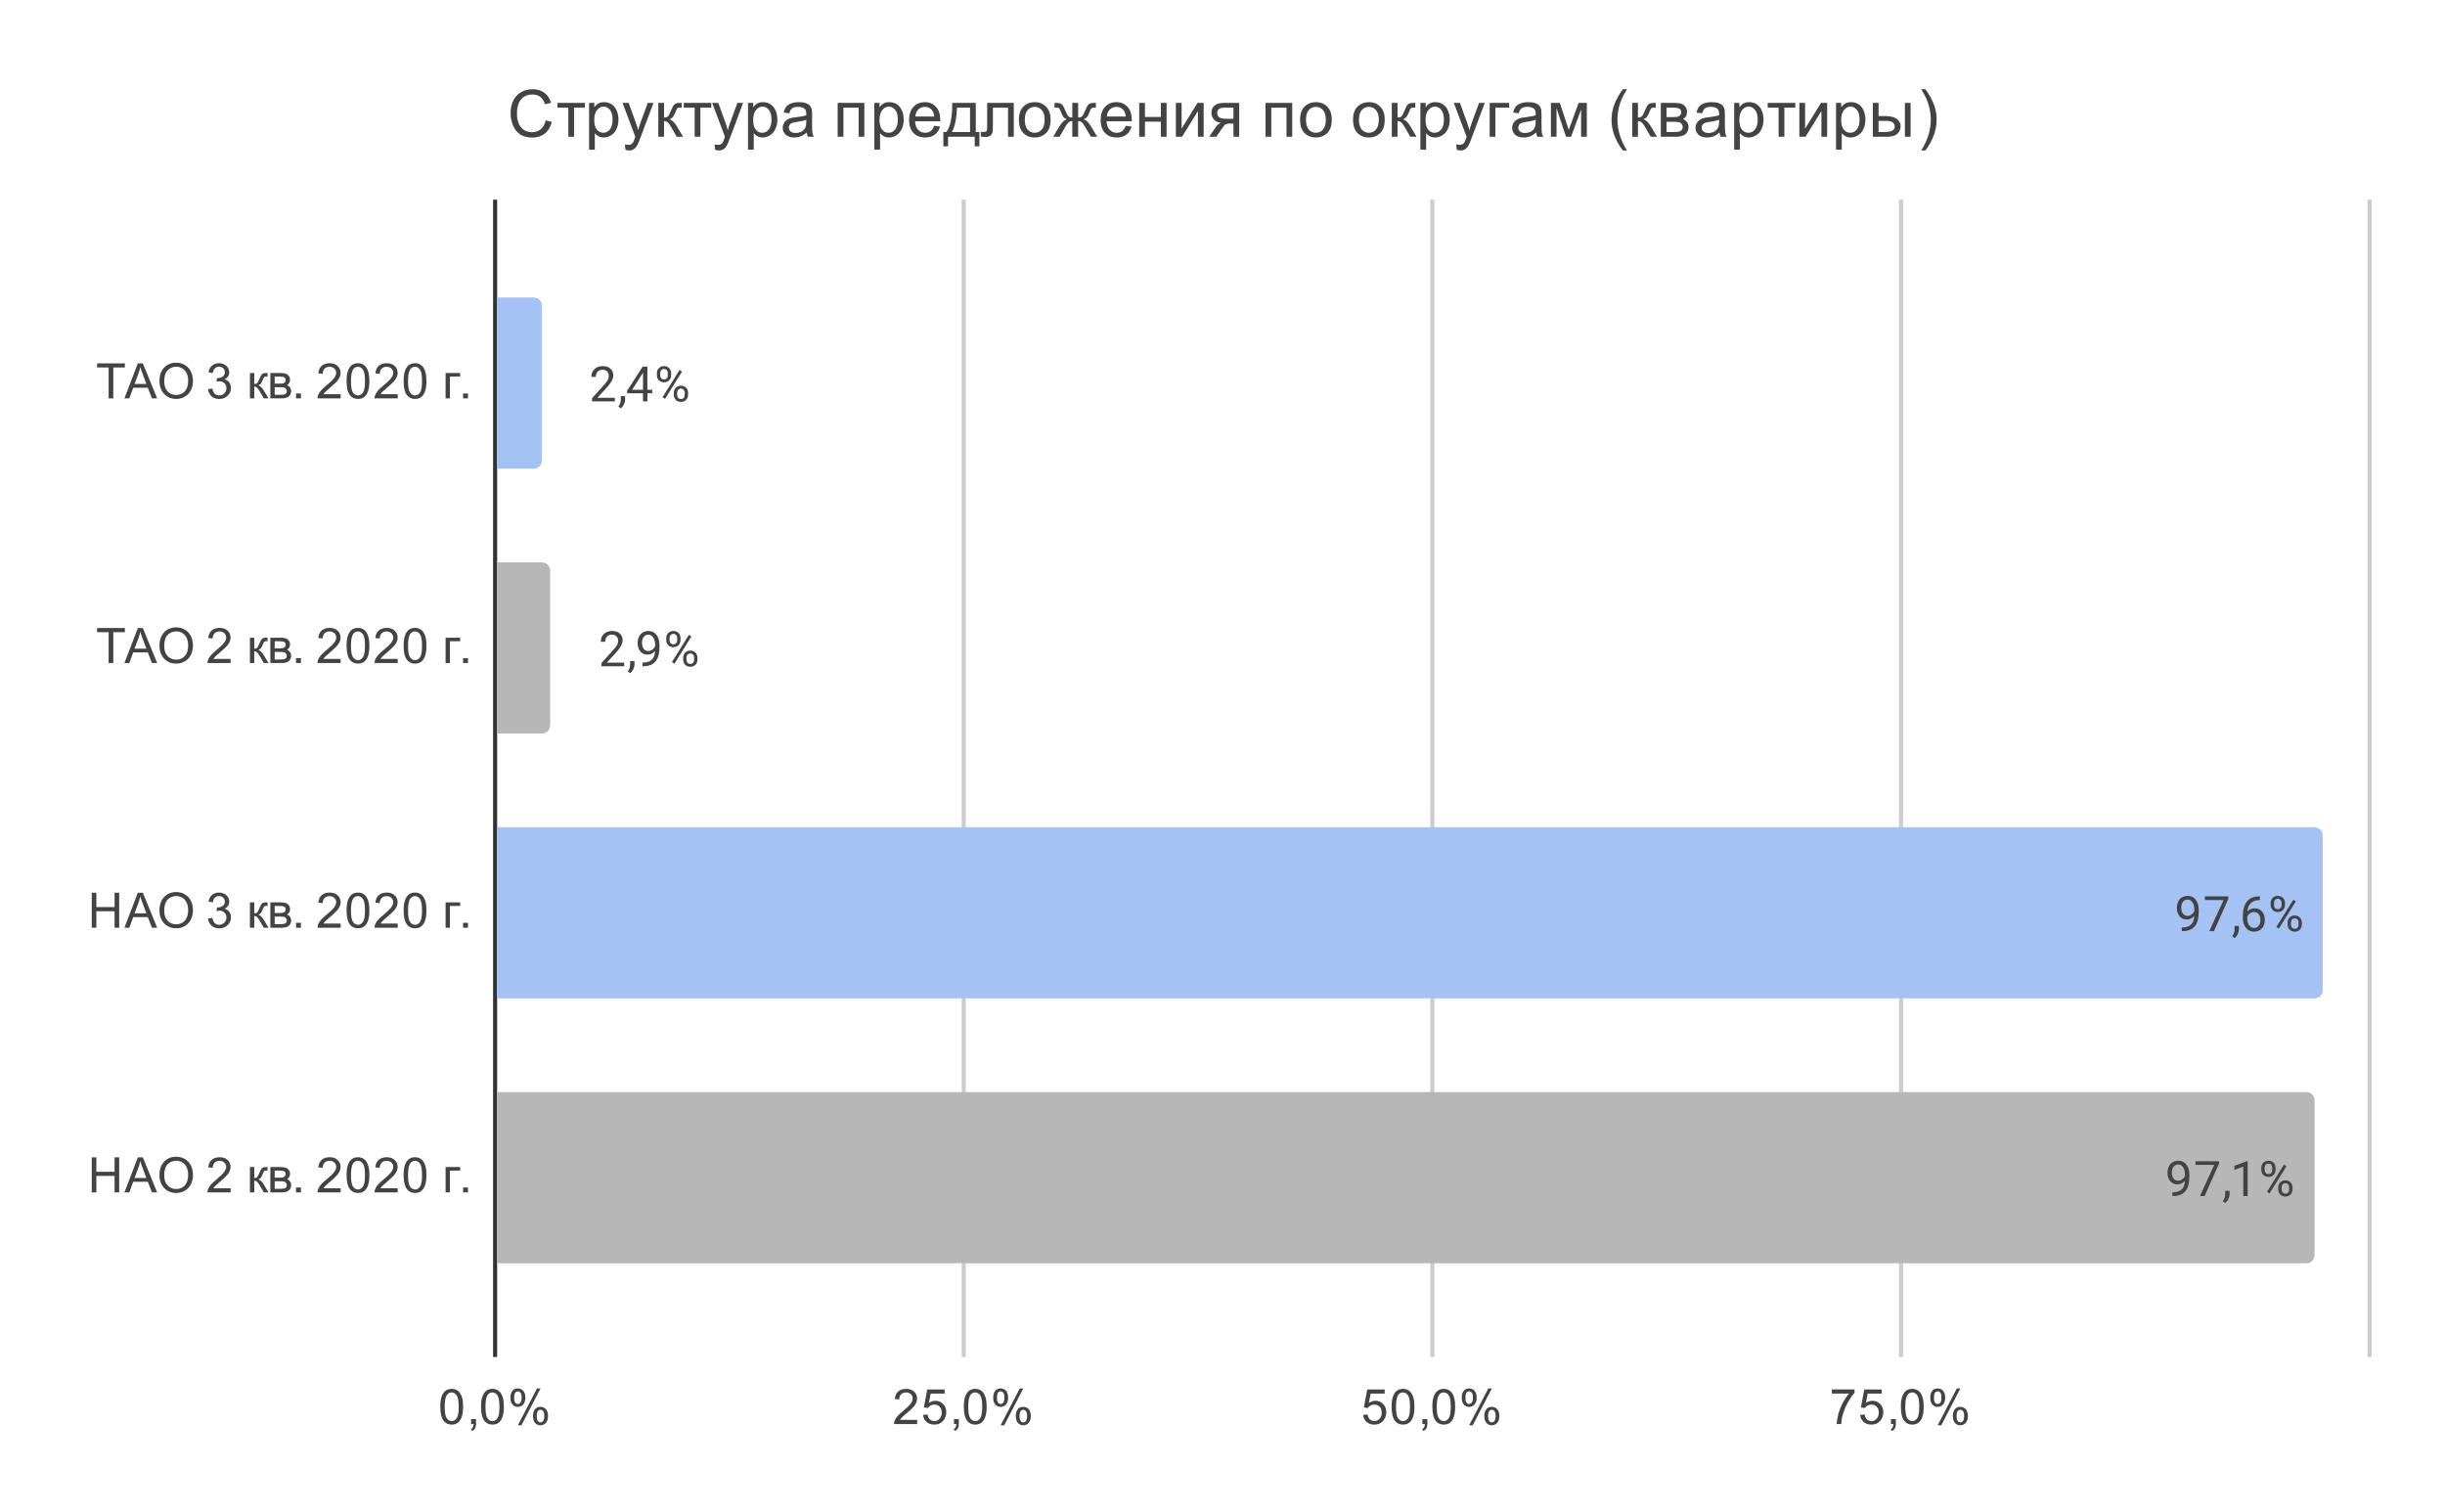 <svg version="1.1" viewBox="0.0 0.0 600.0 371.0" fill="none" stroke="none" stroke-linecap="square" stroke-miterlimit="10" width="600" height="371" xmlns:xlink="http://www.w3.org/1999/xlink" xmlns="http://www.w3.org/2000/svg"><path fill="#ffffff" d="M0 0L600.0 0L600.0 371.0L0 371.0L0 0Z" fill-rule="nonzero"/><path stroke="#333333" stroke-width="1.0" stroke-linecap="butt" d="M121.5 49.5L121.5 332.5" fill-rule="nonzero"/><path stroke="#cccccc" stroke-width="1.0" stroke-linecap="butt" d="M236.5 49.5L236.5 332.5" fill-rule="nonzero"/><path stroke="#cccccc" stroke-width="1.0" stroke-linecap="butt" d="M351.5 49.5L351.5 332.5" fill-rule="nonzero"/><path stroke="#cccccc" stroke-width="1.0" stroke-linecap="butt" d="M466.5 49.5L466.5 332.5" fill-rule="nonzero"/><path stroke="#cccccc" stroke-width="1.0" stroke-linecap="butt" d="M581.5 49.5L581.5 332.5" fill-rule="nonzero"/><clipPath id="id_0"><path d="M121.55 49.917L581.45 49.917L581.45 332.45L121.55 332.45L121.55 49.917Z" clip-rule="nonzero"/></clipPath><path stroke="#000000" stroke-width="2.0" stroke-linecap="butt" stroke-opacity="0.0" clip-path="url(#id_0)" d="M122.0 115.0L122.0 73.0L131.0 73.0C132.105 73.0 133.0 73.895 133.0 75.0L133.0 113.0C133.0 114.105 132.105 115.0 131.0 115.0Z" fill-rule="nonzero"/><path fill="#a4c2f4" clip-path="url(#id_0)" d="M122.0 115.0L122.0 73.0L131.0 73.0C132.105 73.0 133.0 73.895 133.0 75.0L133.0 113.0C133.0 114.105 132.105 115.0 131.0 115.0Z" fill-rule="nonzero"/><path stroke="#000000" stroke-width="2.0" stroke-linecap="butt" stroke-opacity="0.0" clip-path="url(#id_0)" d="M122.0 180.0L122.0 138.0L133.0 138.0C134.105 138.0 135.0 138.895 135.0 140.0L135.0 178.0C135.0 179.105 134.105 180.0 133.0 180.0Z" fill-rule="nonzero"/><path fill="#b7b7b7" clip-path="url(#id_0)" d="M122.0 180.0L122.0 138.0L133.0 138.0C134.105 138.0 135.0 138.895 135.0 140.0L135.0 178.0C135.0 179.105 134.105 180.0 133.0 180.0Z" fill-rule="nonzero"/><path stroke="#000000" stroke-width="2.0" stroke-linecap="butt" stroke-opacity="0.0" clip-path="url(#id_0)" d="M122.0 245.0L122.0 203.0L568.0 203.0C569.105 203.0 570.0 203.895 570.0 205.0L570.0 243.0C570.0 244.105 569.105 245.0 568.0 245.0Z" fill-rule="nonzero"/><path fill="#a4c2f4" clip-path="url(#id_0)" d="M122.0 245.0L122.0 203.0L568.0 203.0C569.105 203.0 570.0 203.895 570.0 205.0L570.0 243.0C570.0 244.105 569.105 245.0 568.0 245.0Z" fill-rule="nonzero"/><path stroke="#000000" stroke-width="2.0" stroke-linecap="butt" stroke-opacity="0.0" clip-path="url(#id_0)" d="M122.0 310.0L122.0 268.0L566.0 268.0C567.105 268.0 568.0 268.895 568.0 270.0L568.0 308.0C568.0 309.105 567.105 310.0 566.0 310.0Z" fill-rule="nonzero"/><path fill="#b7b7b7" clip-path="url(#id_0)" d="M122.0 310.0L122.0 268.0L566.0 268.0C567.105 268.0 568.0 268.895 568.0 270.0L568.0 308.0C568.0 309.105 567.105 310.0 566.0 310.0Z" fill-rule="nonzero"/><path stroke="#ffffff" stroke-width="3.0" stroke-linejoin="round" stroke-linecap="round" d="M150.884 98.5L145.291 98.5L145.291 97.719L148.244 94.438Q148.9 93.688 149.15 93.234Q149.4 92.766 149.4 92.266Q149.4 91.594 148.994 91.172Q148.603 90.734 147.916 90.734Q147.119 90.734 146.666 91.203Q146.213 91.656 146.213 92.484L145.134 92.484Q145.134 91.297 145.884 90.578Q146.65 89.844 147.916 89.844Q149.119 89.844 149.806 90.469Q150.494 91.094 150.494 92.141Q150.494 93.391 148.884 95.141L146.603 97.609L150.884 97.609L150.884 98.5ZM152.369 100.203L151.759 99.781Q152.306 99.016 152.338 98.188L152.338 97.219L153.4 97.219L153.4 98.062Q153.4 98.656 153.103 99.25Q152.806 99.844 152.369 100.203ZM158.869 95.641L160.056 95.641L160.056 96.516L158.869 96.516L158.869 98.5L157.791 98.5L157.791 96.516L153.9 96.516L153.9 95.875L157.713 89.969L158.869 89.969L158.869 95.641ZM155.134 95.641L157.791 95.641L157.791 91.453L157.65 91.688L155.134 95.641ZM161.197 91.609Q161.197 90.844 161.681 90.344Q162.181 89.844 162.947 89.844Q163.728 89.844 164.213 90.344Q164.697 90.844 164.697 91.641L164.697 92.062Q164.697 92.828 164.197 93.328Q163.713 93.812 162.963 93.812Q162.197 93.812 161.697 93.328Q161.197 92.828 161.197 92.016L161.197 91.609ZM162.009 92.062Q162.009 92.516 162.259 92.812Q162.525 93.109 162.963 93.109Q163.384 93.109 163.634 92.828Q163.884 92.531 163.884 92.031L163.884 91.609Q163.884 91.156 163.634 90.859Q163.384 90.547 162.947 90.547Q162.509 90.547 162.259 90.859Q162.009 91.156 162.009 91.625L162.009 92.062ZM165.353 96.406Q165.353 95.641 165.838 95.156Q166.338 94.656 167.103 94.656Q167.869 94.656 168.353 95.156Q168.853 95.641 168.853 96.453L168.853 96.859Q168.853 97.625 168.369 98.125Q167.884 98.625 167.119 98.625Q166.353 98.625 165.853 98.141Q165.353 97.641 165.353 96.828L165.353 96.406ZM166.166 96.859Q166.166 97.328 166.416 97.625Q166.681 97.922 167.119 97.922Q167.541 97.922 167.791 97.641Q168.041 97.344 168.041 96.844L168.041 96.406Q168.041 95.938 167.775 95.656Q167.525 95.359 167.103 95.359Q166.681 95.359 166.416 95.656Q166.166 95.938 166.166 96.438L166.166 96.859ZM163.213 97.859L162.588 97.469L166.759 90.797L167.369 91.188L163.213 97.859Z" fill-rule="nonzero"/><path fill="#434343" d="M150.884 98.5L145.291 98.5L145.291 97.719L148.244 94.438Q148.9 93.688 149.15 93.234Q149.4 92.766 149.4 92.266Q149.4 91.594 148.994 91.172Q148.603 90.734 147.916 90.734Q147.119 90.734 146.666 91.203Q146.213 91.656 146.213 92.484L145.134 92.484Q145.134 91.297 145.884 90.578Q146.65 89.844 147.916 89.844Q149.119 89.844 149.806 90.469Q150.494 91.094 150.494 92.141Q150.494 93.391 148.884 95.141L146.603 97.609L150.884 97.609L150.884 98.5ZM152.369 100.203L151.759 99.781Q152.306 99.016 152.338 98.188L152.338 97.219L153.4 97.219L153.4 98.062Q153.4 98.656 153.103 99.25Q152.806 99.844 152.369 100.203ZM158.869 95.641L160.056 95.641L160.056 96.516L158.869 96.516L158.869 98.5L157.791 98.5L157.791 96.516L153.9 96.516L153.9 95.875L157.713 89.969L158.869 89.969L158.869 95.641ZM155.134 95.641L157.791 95.641L157.791 91.453L157.65 91.688L155.134 95.641ZM161.197 91.609Q161.197 90.844 161.681 90.344Q162.181 89.844 162.947 89.844Q163.728 89.844 164.213 90.344Q164.697 90.844 164.697 91.641L164.697 92.062Q164.697 92.828 164.197 93.328Q163.713 93.812 162.963 93.812Q162.197 93.812 161.697 93.328Q161.197 92.828 161.197 92.016L161.197 91.609ZM162.009 92.062Q162.009 92.516 162.259 92.812Q162.525 93.109 162.963 93.109Q163.384 93.109 163.634 92.828Q163.884 92.531 163.884 92.031L163.884 91.609Q163.884 91.156 163.634 90.859Q163.384 90.547 162.947 90.547Q162.509 90.547 162.259 90.859Q162.009 91.156 162.009 91.625L162.009 92.062ZM165.353 96.406Q165.353 95.641 165.838 95.156Q166.338 94.656 167.103 94.656Q167.869 94.656 168.353 95.156Q168.853 95.641 168.853 96.453L168.853 96.859Q168.853 97.625 168.369 98.125Q167.884 98.625 167.119 98.625Q166.353 98.625 165.853 98.141Q165.353 97.641 165.353 96.828L165.353 96.406ZM166.166 96.859Q166.166 97.328 166.416 97.625Q166.681 97.922 167.119 97.922Q167.541 97.922 167.791 97.641Q168.041 97.344 168.041 96.844L168.041 96.406Q168.041 95.938 167.775 95.656Q167.525 95.359 167.103 95.359Q166.681 95.359 166.416 95.656Q166.166 95.938 166.166 96.438L166.166 96.859ZM163.213 97.859L162.588 97.469L166.759 90.797L167.369 91.188L163.213 97.859Z" fill-rule="nonzero"/><path stroke="#ffffff" stroke-width="3.0" stroke-linejoin="round" stroke-linecap="round" d="M153.184 163.5L147.59 163.5L147.59 162.719L150.543 159.438Q151.2 158.688 151.45 158.234Q151.7 157.766 151.7 157.266Q151.7 156.594 151.293 156.172Q150.903 155.734 150.215 155.734Q149.418 155.734 148.965 156.203Q148.512 156.656 148.512 157.484L147.434 157.484Q147.434 156.297 148.184 155.578Q148.95 154.844 150.215 154.844Q151.418 154.844 152.106 155.469Q152.793 156.094 152.793 157.141Q152.793 158.391 151.184 160.141L148.903 162.609L153.184 162.609L153.184 163.5ZM154.668 165.203L154.059 164.781Q154.606 164.016 154.637 163.188L154.637 162.219L155.7 162.219L155.7 163.062Q155.7 163.656 155.403 164.25Q155.106 164.844 154.668 165.203ZM160.746 159.75Q160.418 160.156 159.934 160.406Q159.465 160.641 158.903 160.641Q158.168 160.641 157.621 160.281Q157.075 159.922 156.778 159.266Q156.481 158.594 156.481 157.797Q156.481 156.953 156.793 156.266Q157.121 155.578 157.715 155.219Q158.325 154.844 159.121 154.844Q160.387 154.844 161.106 155.797Q161.84 156.75 161.84 158.375L161.84 158.688Q161.84 161.188 160.856 162.328Q159.871 163.469 157.887 163.5L157.668 163.5L157.668 162.594L157.903 162.594Q159.246 162.562 159.965 161.891Q160.684 161.219 160.746 159.75ZM159.075 159.75Q159.621 159.75 160.075 159.422Q160.543 159.078 160.762 158.594L160.762 158.156Q160.762 157.094 160.293 156.422Q159.825 155.75 159.121 155.75Q158.403 155.75 157.965 156.297Q157.543 156.844 157.543 157.75Q157.543 158.625 157.95 159.188Q158.371 159.75 159.075 159.75ZM163.496 156.609Q163.496 155.844 163.981 155.344Q164.481 154.844 165.246 154.844Q166.028 154.844 166.512 155.344Q166.996 155.844 166.996 156.641L166.996 157.062Q166.996 157.828 166.496 158.328Q166.012 158.812 165.262 158.812Q164.496 158.812 163.996 158.328Q163.496 157.828 163.496 157.016L163.496 156.609ZM164.309 157.062Q164.309 157.516 164.559 157.812Q164.825 158.109 165.262 158.109Q165.684 158.109 165.934 157.828Q166.184 157.531 166.184 157.031L166.184 156.609Q166.184 156.156 165.934 155.859Q165.684 155.547 165.246 155.547Q164.809 155.547 164.559 155.859Q164.309 156.156 164.309 156.625L164.309 157.062ZM167.653 161.406Q167.653 160.641 168.137 160.156Q168.637 159.656 169.403 159.656Q170.168 159.656 170.653 160.156Q171.153 160.641 171.153 161.453L171.153 161.859Q171.153 162.625 170.668 163.125Q170.184 163.625 169.418 163.625Q168.653 163.625 168.153 163.141Q167.653 162.641 167.653 161.828L167.653 161.406ZM168.465 161.859Q168.465 162.328 168.715 162.625Q168.981 162.922 169.418 162.922Q169.84 162.922 170.09 162.641Q170.34 162.344 170.34 161.844L170.34 161.406Q170.34 160.938 170.075 160.656Q169.825 160.359 169.403 160.359Q168.981 160.359 168.715 160.656Q168.465 160.938 168.465 161.438L168.465 161.859ZM165.512 162.859L164.887 162.469L169.059 155.797L169.668 156.188L165.512 162.859Z" fill-rule="nonzero"/><path fill="#434343" d="M153.184 163.5L147.59 163.5L147.59 162.719L150.543 159.438Q151.2 158.688 151.45 158.234Q151.7 157.766 151.7 157.266Q151.7 156.594 151.293 156.172Q150.903 155.734 150.215 155.734Q149.418 155.734 148.965 156.203Q148.512 156.656 148.512 157.484L147.434 157.484Q147.434 156.297 148.184 155.578Q148.95 154.844 150.215 154.844Q151.418 154.844 152.106 155.469Q152.793 156.094 152.793 157.141Q152.793 158.391 151.184 160.141L148.903 162.609L153.184 162.609L153.184 163.5ZM154.668 165.203L154.059 164.781Q154.606 164.016 154.637 163.188L154.637 162.219L155.7 162.219L155.7 163.062Q155.7 163.656 155.403 164.25Q155.106 164.844 154.668 165.203ZM160.746 159.75Q160.418 160.156 159.934 160.406Q159.465 160.641 158.903 160.641Q158.168 160.641 157.621 160.281Q157.075 159.922 156.778 159.266Q156.481 158.594 156.481 157.797Q156.481 156.953 156.793 156.266Q157.121 155.578 157.715 155.219Q158.325 154.844 159.121 154.844Q160.387 154.844 161.106 155.797Q161.84 156.75 161.84 158.375L161.84 158.688Q161.84 161.188 160.856 162.328Q159.871 163.469 157.887 163.5L157.668 163.5L157.668 162.594L157.903 162.594Q159.246 162.562 159.965 161.891Q160.684 161.219 160.746 159.75ZM159.075 159.75Q159.621 159.75 160.075 159.422Q160.543 159.078 160.762 158.594L160.762 158.156Q160.762 157.094 160.293 156.422Q159.825 155.75 159.121 155.75Q158.403 155.75 157.965 156.297Q157.543 156.844 157.543 157.75Q157.543 158.625 157.95 159.188Q158.371 159.75 159.075 159.75ZM163.496 156.609Q163.496 155.844 163.981 155.344Q164.481 154.844 165.246 154.844Q166.028 154.844 166.512 155.344Q166.996 155.844 166.996 156.641L166.996 157.062Q166.996 157.828 166.496 158.328Q166.012 158.812 165.262 158.812Q164.496 158.812 163.996 158.328Q163.496 157.828 163.496 157.016L163.496 156.609ZM164.309 157.062Q164.309 157.516 164.559 157.812Q164.825 158.109 165.262 158.109Q165.684 158.109 165.934 157.828Q166.184 157.531 166.184 157.031L166.184 156.609Q166.184 156.156 165.934 155.859Q165.684 155.547 165.246 155.547Q164.809 155.547 164.559 155.859Q164.309 156.156 164.309 156.625L164.309 157.062ZM167.653 161.406Q167.653 160.641 168.137 160.156Q168.637 159.656 169.403 159.656Q170.168 159.656 170.653 160.156Q171.153 160.641 171.153 161.453L171.153 161.859Q171.153 162.625 170.668 163.125Q170.184 163.625 169.418 163.625Q168.653 163.625 168.153 163.141Q167.653 162.641 167.653 161.828L167.653 161.406ZM168.465 161.859Q168.465 162.328 168.715 162.625Q168.981 162.922 169.418 162.922Q169.84 162.922 170.09 162.641Q170.34 162.344 170.34 161.844L170.34 161.406Q170.34 160.938 170.075 160.656Q169.825 160.359 169.403 160.359Q168.981 160.359 168.715 160.656Q168.465 160.938 168.465 161.438L168.465 161.859ZM165.512 162.859L164.887 162.469L169.059 155.797L169.668 156.188L165.512 162.859Z" fill-rule="nonzero"/><path stroke="#a4c2f4" stroke-width="3.0" stroke-linejoin="round" stroke-linecap="round" d="M538.472 224.75Q538.144 225.156 537.659 225.406Q537.191 225.641 536.628 225.641Q535.894 225.641 535.347 225.281Q534.8 224.922 534.503 224.266Q534.206 223.594 534.206 222.797Q534.206 221.953 534.519 221.266Q534.847 220.578 535.441 220.219Q536.05 219.844 536.847 219.844Q538.112 219.844 538.831 220.797Q539.566 221.75 539.566 223.375L539.566 223.688Q539.566 226.188 538.581 227.328Q537.597 228.469 535.612 228.5L535.394 228.5L535.394 227.594L535.628 227.594Q536.972 227.562 537.691 226.891Q538.409 226.219 538.472 224.75ZM536.8 224.75Q537.347 224.75 537.8 224.422Q538.269 224.078 538.487 223.594L538.487 223.156Q538.487 222.094 538.019 221.422Q537.55 220.75 536.847 220.75Q536.128 220.75 535.691 221.297Q535.269 221.844 535.269 222.75Q535.269 223.625 535.675 224.188Q536.097 224.75 536.8 224.75ZM546.831 220.578L543.3 228.5L542.159 228.5L545.675 220.859L541.066 220.859L541.066 219.969L546.831 219.969L546.831 220.578ZM548.394 230.203L547.784 229.781Q548.331 229.016 548.362 228.188L548.362 227.219L549.425 227.219L549.425 228.062Q549.425 228.656 549.128 229.25Q548.831 229.844 548.394 230.203ZM554.581 219.969L554.581 220.875L554.378 220.875Q553.112 220.906 552.362 221.641Q551.612 222.359 551.487 223.672Q552.175 222.906 553.331 222.906Q554.441 222.906 555.112 223.688Q555.784 224.469 555.784 225.719Q555.784 227.031 555.066 227.828Q554.347 228.625 553.128 228.625Q551.909 228.625 551.144 227.688Q550.394 226.734 550.394 225.25L550.394 224.844Q550.394 222.484 551.394 221.234Q552.394 219.984 554.378 219.969L554.581 219.969ZM553.159 223.812Q552.597 223.812 552.128 224.141Q551.659 224.469 551.472 224.984L551.472 225.375Q551.472 226.438 551.941 227.078Q552.425 227.719 553.128 227.719Q553.862 227.719 554.284 227.188Q554.706 226.641 554.706 225.766Q554.706 224.891 554.284 224.359Q553.862 223.812 553.159 223.812ZM557.222 221.609Q557.222 220.844 557.706 220.344Q558.206 219.844 558.972 219.844Q559.753 219.844 560.237 220.344Q560.722 220.844 560.722 221.641L560.722 222.062Q560.722 222.828 560.222 223.328Q559.737 223.812 558.987 223.812Q558.222 223.812 557.722 223.328Q557.222 222.828 557.222 222.016L557.222 221.609ZM558.034 222.062Q558.034 222.516 558.284 222.812Q558.55 223.109 558.987 223.109Q559.409 223.109 559.659 222.828Q559.909 222.531 559.909 222.031L559.909 221.609Q559.909 221.156 559.659 220.859Q559.409 220.547 558.972 220.547Q558.534 220.547 558.284 220.859Q558.034 221.156 558.034 221.625L558.034 222.062ZM561.378 226.406Q561.378 225.641 561.862 225.156Q562.362 224.656 563.128 224.656Q563.894 224.656 564.378 225.156Q564.878 225.641 564.878 226.453L564.878 226.859Q564.878 227.625 564.394 228.125Q563.909 228.625 563.144 228.625Q562.378 228.625 561.878 228.141Q561.378 227.641 561.378 226.828L561.378 226.406ZM562.191 226.859Q562.191 227.328 562.441 227.625Q562.706 227.922 563.144 227.922Q563.566 227.922 563.816 227.641Q564.066 227.344 564.066 226.844L564.066 226.406Q564.066 225.938 563.8 225.656Q563.55 225.359 563.128 225.359Q562.706 225.359 562.441 225.656Q562.191 225.938 562.191 226.438L562.191 226.859ZM559.237 227.859L558.612 227.469L562.784 220.797L563.394 221.188L559.237 227.859Z" fill-rule="nonzero"/><path fill="#434343" d="M538.472 224.75Q538.144 225.156 537.659 225.406Q537.191 225.641 536.628 225.641Q535.894 225.641 535.347 225.281Q534.8 224.922 534.503 224.266Q534.206 223.594 534.206 222.797Q534.206 221.953 534.519 221.266Q534.847 220.578 535.441 220.219Q536.05 219.844 536.847 219.844Q538.112 219.844 538.831 220.797Q539.566 221.75 539.566 223.375L539.566 223.688Q539.566 226.188 538.581 227.328Q537.597 228.469 535.612 228.5L535.394 228.5L535.394 227.594L535.628 227.594Q536.972 227.562 537.691 226.891Q538.409 226.219 538.472 224.75ZM536.8 224.75Q537.347 224.75 537.8 224.422Q538.269 224.078 538.487 223.594L538.487 223.156Q538.487 222.094 538.019 221.422Q537.55 220.75 536.847 220.75Q536.128 220.75 535.691 221.297Q535.269 221.844 535.269 222.75Q535.269 223.625 535.675 224.188Q536.097 224.75 536.8 224.75ZM546.831 220.578L543.3 228.5L542.159 228.5L545.675 220.859L541.066 220.859L541.066 219.969L546.831 219.969L546.831 220.578ZM548.394 230.203L547.784 229.781Q548.331 229.016 548.362 228.188L548.362 227.219L549.425 227.219L549.425 228.062Q549.425 228.656 549.128 229.25Q548.831 229.844 548.394 230.203ZM554.581 219.969L554.581 220.875L554.378 220.875Q553.112 220.906 552.362 221.641Q551.612 222.359 551.487 223.672Q552.175 222.906 553.331 222.906Q554.441 222.906 555.112 223.688Q555.784 224.469 555.784 225.719Q555.784 227.031 555.066 227.828Q554.347 228.625 553.128 228.625Q551.909 228.625 551.144 227.688Q550.394 226.734 550.394 225.25L550.394 224.844Q550.394 222.484 551.394 221.234Q552.394 219.984 554.378 219.969L554.581 219.969ZM553.159 223.812Q552.597 223.812 552.128 224.141Q551.659 224.469 551.472 224.984L551.472 225.375Q551.472 226.438 551.941 227.078Q552.425 227.719 553.128 227.719Q553.862 227.719 554.284 227.188Q554.706 226.641 554.706 225.766Q554.706 224.891 554.284 224.359Q553.862 223.812 553.159 223.812ZM557.222 221.609Q557.222 220.844 557.706 220.344Q558.206 219.844 558.972 219.844Q559.753 219.844 560.237 220.344Q560.722 220.844 560.722 221.641L560.722 222.062Q560.722 222.828 560.222 223.328Q559.737 223.812 558.987 223.812Q558.222 223.812 557.722 223.328Q557.222 222.828 557.222 222.016L557.222 221.609ZM558.034 222.062Q558.034 222.516 558.284 222.812Q558.55 223.109 558.987 223.109Q559.409 223.109 559.659 222.828Q559.909 222.531 559.909 222.031L559.909 221.609Q559.909 221.156 559.659 220.859Q559.409 220.547 558.972 220.547Q558.534 220.547 558.284 220.859Q558.034 221.156 558.034 221.625L558.034 222.062ZM561.378 226.406Q561.378 225.641 561.862 225.156Q562.362 224.656 563.128 224.656Q563.894 224.656 564.378 225.156Q564.878 225.641 564.878 226.453L564.878 226.859Q564.878 227.625 564.394 228.125Q563.909 228.625 563.144 228.625Q562.378 228.625 561.878 228.141Q561.378 227.641 561.378 226.828L561.378 226.406ZM562.191 226.859Q562.191 227.328 562.441 227.625Q562.706 227.922 563.144 227.922Q563.566 227.922 563.816 227.641Q564.066 227.344 564.066 226.844L564.066 226.406Q564.066 225.938 563.8 225.656Q563.55 225.359 563.128 225.359Q562.706 225.359 562.441 225.656Q562.191 225.938 562.191 226.438L562.191 226.859ZM559.237 227.859L558.612 227.469L562.784 220.797L563.394 221.188L559.237 227.859Z" fill-rule="nonzero"/><path stroke="#b7b7b7" stroke-width="3.0" stroke-linejoin="round" stroke-linecap="round" d="M536.172 289.75Q535.844 290.156 535.36 290.406Q534.891 290.641 534.329 290.641Q533.594 290.641 533.047 290.281Q532.5 289.922 532.204 289.266Q531.907 288.594 531.907 287.797Q531.907 286.953 532.219 286.266Q532.547 285.578 533.141 285.219Q533.75 284.844 534.547 284.844Q535.813 284.844 536.532 285.797Q537.266 286.75 537.266 288.375L537.266 288.688Q537.266 291.188 536.282 292.328Q535.297 293.469 533.313 293.5L533.094 293.5L533.094 292.594L533.329 292.594Q534.672 292.562 535.391 291.891Q536.11 291.219 536.172 289.75ZM534.5 289.75Q535.047 289.75 535.5 289.422Q535.969 289.078 536.188 288.594L536.188 288.156Q536.188 287.094 535.719 286.422Q535.25 285.75 534.547 285.75Q533.829 285.75 533.391 286.297Q532.969 286.844 532.969 287.75Q532.969 288.625 533.375 289.188Q533.797 289.75 534.5 289.75ZM544.532 285.578L541 293.5L539.86 293.5L543.375 285.859L538.766 285.859L538.766 284.969L544.532 284.969L544.532 285.578ZM546.094 295.203L545.485 294.781Q546.032 294.016 546.063 293.188L546.063 292.219L547.125 292.219L547.125 293.062Q547.125 293.656 546.829 294.25Q546.532 294.844 546.094 295.203ZM551.579 293.5L550.5 293.5L550.5 286.281L548.313 287.078L548.313 286.094L551.422 284.922L551.579 284.922L551.579 293.5ZM554.922 286.609Q554.922 285.844 555.407 285.344Q555.907 284.844 556.672 284.844Q557.454 284.844 557.938 285.344Q558.422 285.844 558.422 286.641L558.422 287.062Q558.422 287.828 557.922 288.328Q557.438 288.812 556.688 288.812Q555.922 288.812 555.422 288.328Q554.922 287.828 554.922 287.016L554.922 286.609ZM555.735 287.062Q555.735 287.516 555.985 287.812Q556.25 288.109 556.688 288.109Q557.11 288.109 557.36 287.828Q557.61 287.531 557.61 287.031L557.61 286.609Q557.61 286.156 557.36 285.859Q557.11 285.547 556.672 285.547Q556.235 285.547 555.985 285.859Q555.735 286.156 555.735 286.625L555.735 287.062ZM559.079 291.406Q559.079 290.641 559.563 290.156Q560.063 289.656 560.829 289.656Q561.594 289.656 562.079 290.156Q562.579 290.641 562.579 291.453L562.579 291.859Q562.579 292.625 562.094 293.125Q561.61 293.625 560.844 293.625Q560.079 293.625 559.579 293.141Q559.079 292.641 559.079 291.828L559.079 291.406ZM559.891 291.859Q559.891 292.328 560.141 292.625Q560.407 292.922 560.844 292.922Q561.266 292.922 561.516 292.641Q561.766 292.344 561.766 291.844L561.766 291.406Q561.766 290.938 561.5 290.656Q561.25 290.359 560.829 290.359Q560.407 290.359 560.141 290.656Q559.891 290.938 559.891 291.438L559.891 291.859ZM556.938 292.859L556.313 292.469L560.485 285.797L561.094 286.188L556.938 292.859Z" fill-rule="nonzero"/><path fill="#434343" d="M536.172 289.75Q535.844 290.156 535.36 290.406Q534.891 290.641 534.329 290.641Q533.594 290.641 533.047 290.281Q532.5 289.922 532.204 289.266Q531.907 288.594 531.907 287.797Q531.907 286.953 532.219 286.266Q532.547 285.578 533.141 285.219Q533.75 284.844 534.547 284.844Q535.813 284.844 536.532 285.797Q537.266 286.75 537.266 288.375L537.266 288.688Q537.266 291.188 536.282 292.328Q535.297 293.469 533.313 293.5L533.094 293.5L533.094 292.594L533.329 292.594Q534.672 292.562 535.391 291.891Q536.11 291.219 536.172 289.75ZM534.5 289.75Q535.047 289.75 535.5 289.422Q535.969 289.078 536.188 288.594L536.188 288.156Q536.188 287.094 535.719 286.422Q535.25 285.75 534.547 285.75Q533.829 285.75 533.391 286.297Q532.969 286.844 532.969 287.75Q532.969 288.625 533.375 289.188Q533.797 289.75 534.5 289.75ZM544.532 285.578L541 293.5L539.86 293.5L543.375 285.859L538.766 285.859L538.766 284.969L544.532 284.969L544.532 285.578ZM546.094 295.203L545.485 294.781Q546.032 294.016 546.063 293.188L546.063 292.219L547.125 292.219L547.125 293.062Q547.125 293.656 546.829 294.25Q546.532 294.844 546.094 295.203ZM551.579 293.5L550.5 293.5L550.5 286.281L548.313 287.078L548.313 286.094L551.422 284.922L551.579 284.922L551.579 293.5ZM554.922 286.609Q554.922 285.844 555.407 285.344Q555.907 284.844 556.672 284.844Q557.454 284.844 557.938 285.344Q558.422 285.844 558.422 286.641L558.422 287.062Q558.422 287.828 557.922 288.328Q557.438 288.812 556.688 288.812Q555.922 288.812 555.422 288.328Q554.922 287.828 554.922 287.016L554.922 286.609ZM555.735 287.062Q555.735 287.516 555.985 287.812Q556.25 288.109 556.688 288.109Q557.11 288.109 557.36 287.828Q557.61 287.531 557.61 287.031L557.61 286.609Q557.61 286.156 557.36 285.859Q557.11 285.547 556.672 285.547Q556.235 285.547 555.985 285.859Q555.735 286.156 555.735 286.625L555.735 287.062ZM559.079 291.406Q559.079 290.641 559.563 290.156Q560.063 289.656 560.829 289.656Q561.594 289.656 562.079 290.156Q562.579 290.641 562.579 291.453L562.579 291.859Q562.579 292.625 562.094 293.125Q561.61 293.625 560.844 293.625Q560.079 293.625 559.579 293.141Q559.079 292.641 559.079 291.828L559.079 291.406ZM559.891 291.859Q559.891 292.328 560.141 292.625Q560.407 292.922 560.844 292.922Q561.266 292.922 561.516 292.641Q561.766 292.344 561.766 291.844L561.766 291.406Q561.766 290.938 561.5 290.656Q561.25 290.359 560.829 290.359Q560.407 290.359 560.141 290.656Q559.891 290.938 559.891 291.438L559.891 291.859ZM556.938 292.859L556.313 292.469L560.485 285.797L561.094 286.188L556.938 292.859Z" fill-rule="nonzero"/><path fill="#434343" d="M26.659 97.758L26.659 90.18L23.831 90.18L23.831 89.164L30.644 89.164L30.644 90.18L27.8 90.18L27.8 97.758L26.659 97.758ZM30.534 97.758L33.831 89.164L35.05 89.164L38.566 97.758L37.284 97.758L36.269 95.149L32.691 95.149L31.738 97.758L30.534 97.758ZM33.019 94.227L35.925 94.227L35.034 91.852Q34.612 90.774 34.425 90.071Q34.253 90.899 33.956 91.711L33.019 94.227ZM39.128 93.571Q39.128 91.43 40.269 90.227Q41.425 89.008 43.237 89.008Q44.441 89.008 45.394 89.586Q46.347 90.149 46.847 91.164Q47.347 92.18 47.347 93.477Q47.347 94.774 46.816 95.805Q46.284 96.836 45.316 97.367Q44.362 97.899 43.237 97.899Q42.019 97.899 41.066 97.321Q40.112 96.727 39.612 95.727Q39.128 94.711 39.128 93.571ZM40.3 93.586Q40.3 95.149 41.128 96.039Q41.972 96.93 43.237 96.93Q44.519 96.93 45.347 96.039Q46.175 95.133 46.175 93.461Q46.175 92.414 45.816 91.633Q45.472 90.852 44.784 90.43Q44.097 89.992 43.253 89.992Q42.05 89.992 41.175 90.821Q40.3 91.649 40.3 93.586ZM51.05 95.492L52.112 95.352Q52.284 96.242 52.722 96.649Q53.159 97.039 53.784 97.039Q54.534 97.039 55.05 96.524Q55.566 96.008 55.566 95.242Q55.566 94.524 55.081 94.055Q54.612 93.571 53.878 93.571Q53.581 93.571 53.128 93.696L53.253 92.758Q53.362 92.774 53.425 92.774Q54.097 92.774 54.628 92.43Q55.175 92.071 55.175 91.336Q55.175 90.758 54.784 90.383Q54.394 89.992 53.769 89.992Q53.159 89.992 52.737 90.383Q52.331 90.774 52.222 91.539L51.159 91.352Q51.347 90.305 52.034 89.727Q52.722 89.133 53.737 89.133Q54.441 89.133 55.034 89.446Q55.628 89.742 55.941 90.258Q56.253 90.774 56.253 91.367Q56.253 91.914 55.956 92.383Q55.659 92.836 55.081 93.102Q55.831 93.274 56.253 93.836Q56.675 94.383 56.675 95.227Q56.675 96.352 55.847 97.133Q55.034 97.914 53.784 97.914Q52.659 97.914 51.909 97.242Q51.159 96.555 51.05 95.492ZM61.331 91.539L62.394 91.539L62.394 94.227Q62.894 94.227 63.097 94.039Q63.3 93.836 63.691 92.899Q64.003 92.164 64.191 91.93Q64.394 91.696 64.644 91.617Q64.894 91.539 65.456 91.539L65.659 91.539L65.659 92.414L65.362 92.399Q64.956 92.399 64.831 92.524Q64.706 92.649 64.456 93.289Q64.222 93.899 64.019 94.133Q63.816 94.367 63.409 94.571Q64.081 94.742 64.737 95.836L65.894 97.758L64.737 97.758L63.612 95.836Q63.269 95.242 63.003 95.071Q62.753 94.883 62.394 94.883L62.394 97.758L61.331 97.758L61.331 91.539ZM66.347 91.539L68.784 91.539Q69.675 91.539 70.112 91.696Q70.55 91.836 70.862 92.242Q71.175 92.633 71.175 93.18Q71.175 93.633 70.987 93.961Q70.8 94.289 70.441 94.524Q70.878 94.664 71.159 95.071Q71.456 95.461 71.456 96.024Q71.394 96.899 70.816 97.336Q70.253 97.758 69.159 97.758L66.347 97.758L66.347 91.539ZM67.409 94.149L68.534 94.149Q69.206 94.149 69.456 94.086Q69.706 94.008 69.894 93.805Q70.097 93.586 70.097 93.289Q70.097 92.789 69.753 92.602Q69.409 92.414 68.566 92.414L67.409 92.414L67.409 94.149ZM67.409 96.883L68.784 96.883Q69.691 96.883 70.019 96.68Q70.362 96.477 70.378 95.961Q70.378 95.664 70.175 95.414Q69.987 95.149 69.675 95.086Q69.362 95.024 68.675 95.024L67.409 95.024L67.409 96.883ZM72.644 97.758L72.644 96.555L73.847 96.555L73.847 97.758L72.644 97.758ZM83.597 96.742L83.597 97.758L77.909 97.758Q77.909 97.383 78.034 97.024Q78.253 96.446 78.722 95.883Q79.206 95.321 80.112 94.586Q81.519 93.43 82.003 92.758Q82.503 92.086 82.503 91.492Q82.503 90.867 82.05 90.446Q81.597 90.008 80.878 90.008Q80.112 90.008 79.659 90.461Q79.206 90.914 79.191 91.727L78.112 91.617Q78.222 90.399 78.941 89.774Q79.675 89.133 80.909 89.133Q82.144 89.133 82.862 89.821Q83.581 90.508 83.581 91.524Q83.581 92.039 83.362 92.539Q83.159 93.024 82.659 93.586Q82.175 94.133 81.05 95.086Q80.097 95.883 79.816 96.18Q79.55 96.461 79.378 96.742L83.597 96.742ZM85.05 93.524Q85.05 91.992 85.362 91.071Q85.675 90.133 86.284 89.633Q86.909 89.133 87.847 89.133Q88.534 89.133 89.05 89.414Q89.581 89.696 89.925 90.227Q90.269 90.742 90.456 91.492Q90.644 92.242 90.644 93.524Q90.644 95.039 90.331 95.961Q90.034 96.883 89.409 97.399Q88.8 97.899 87.847 97.899Q86.612 97.899 85.894 97.008Q85.05 95.946 85.05 93.524ZM86.128 93.524Q86.128 95.633 86.628 96.336Q87.128 97.039 87.847 97.039Q88.581 97.039 89.066 96.336Q89.566 95.633 89.566 93.524Q89.566 91.399 89.066 90.711Q88.581 90.008 87.831 90.008Q87.112 90.008 86.675 90.617Q86.128 91.399 86.128 93.524ZM97.597 96.742L97.597 97.758L91.909 97.758Q91.909 97.383 92.034 97.024Q92.253 96.446 92.722 95.883Q93.206 95.321 94.112 94.586Q95.519 93.43 96.003 92.758Q96.503 92.086 96.503 91.492Q96.503 90.867 96.05 90.446Q95.597 90.008 94.878 90.008Q94.112 90.008 93.659 90.461Q93.206 90.914 93.191 91.727L92.112 91.617Q92.222 90.399 92.941 89.774Q93.675 89.133 94.909 89.133Q96.144 89.133 96.862 89.821Q97.581 90.508 97.581 91.524Q97.581 92.039 97.362 92.539Q97.159 93.024 96.659 93.586Q96.175 94.133 95.05 95.086Q94.097 95.883 93.816 96.18Q93.55 96.461 93.378 96.742L97.597 96.742ZM99.05 93.524Q99.05 91.992 99.362 91.071Q99.675 90.133 100.284 89.633Q100.909 89.133 101.847 89.133Q102.534 89.133 103.05 89.414Q103.581 89.696 103.925 90.227Q104.269 90.742 104.456 91.492Q104.644 92.242 104.644 93.524Q104.644 95.039 104.331 95.961Q104.034 96.883 103.409 97.399Q102.8 97.899 101.847 97.899Q100.612 97.899 99.894 97.008Q99.05 95.946 99.05 93.524ZM100.128 93.524Q100.128 95.633 100.628 96.336Q101.128 97.039 101.847 97.039Q102.581 97.039 103.066 96.336Q103.566 95.633 103.566 93.524Q103.566 91.399 103.066 90.711Q102.581 90.008 101.831 90.008Q101.112 90.008 100.675 90.617Q100.128 91.399 100.128 93.524ZM109.347 91.539L112.925 91.539L112.925 92.414L110.409 92.414L110.409 97.758L109.347 97.758L109.347 91.539ZM113.644 97.758L113.644 96.555L114.847 96.555L114.847 97.758L113.644 97.758Z" fill-rule="nonzero"/><path fill="#434343" d="M26.659 162.708L26.659 155.13L23.831 155.13L23.831 154.114L30.644 154.114L30.644 155.13L27.8 155.13L27.8 162.708L26.659 162.708ZM30.534 162.708L33.831 154.114L35.05 154.114L38.566 162.708L37.284 162.708L36.269 160.099L32.691 160.099L31.738 162.708L30.534 162.708ZM33.019 159.177L35.925 159.177L35.034 156.802Q34.612 155.724 34.425 155.021Q34.253 155.849 33.956 156.661L33.019 159.177ZM39.128 158.521Q39.128 156.38 40.269 155.177Q41.425 153.958 43.237 153.958Q44.441 153.958 45.394 154.536Q46.347 155.099 46.847 156.114Q47.347 157.13 47.347 158.427Q47.347 159.724 46.816 160.755Q46.284 161.786 45.316 162.318Q44.362 162.849 43.237 162.849Q42.019 162.849 41.066 162.271Q40.112 161.677 39.612 160.677Q39.128 159.661 39.128 158.521ZM40.3 158.536Q40.3 160.099 41.128 160.989Q41.972 161.88 43.237 161.88Q44.519 161.88 45.347 160.989Q46.175 160.083 46.175 158.411Q46.175 157.364 45.816 156.583Q45.472 155.802 44.784 155.38Q44.097 154.943 43.253 154.943Q42.05 154.943 41.175 155.771Q40.3 156.599 40.3 158.536ZM56.597 161.693L56.597 162.708L50.909 162.708Q50.909 162.333 51.034 161.974Q51.253 161.396 51.722 160.833Q52.206 160.271 53.112 159.536Q54.519 158.38 55.003 157.708Q55.503 157.036 55.503 156.443Q55.503 155.818 55.05 155.396Q54.597 154.958 53.878 154.958Q53.112 154.958 52.659 155.411Q52.206 155.864 52.191 156.677L51.112 156.568Q51.222 155.349 51.941 154.724Q52.675 154.083 53.909 154.083Q55.144 154.083 55.862 154.771Q56.581 155.458 56.581 156.474Q56.581 156.989 56.362 157.489Q56.159 157.974 55.659 158.536Q55.175 159.083 54.05 160.036Q53.097 160.833 52.816 161.13Q52.55 161.411 52.378 161.693L56.597 161.693ZM61.331 156.489L62.394 156.489L62.394 159.177Q62.894 159.177 63.097 158.989Q63.3 158.786 63.691 157.849Q64.003 157.114 64.191 156.88Q64.394 156.646 64.644 156.568Q64.894 156.489 65.456 156.489L65.659 156.489L65.659 157.364L65.362 157.349Q64.956 157.349 64.831 157.474Q64.706 157.599 64.456 158.239Q64.222 158.849 64.019 159.083Q63.816 159.318 63.409 159.521Q64.081 159.693 64.737 160.786L65.894 162.708L64.737 162.708L63.612 160.786Q63.269 160.193 63.003 160.021Q62.753 159.833 62.394 159.833L62.394 162.708L61.331 162.708L61.331 156.489ZM66.347 156.489L68.784 156.489Q69.675 156.489 70.112 156.646Q70.55 156.786 70.862 157.193Q71.175 157.583 71.175 158.13Q71.175 158.583 70.987 158.911Q70.8 159.239 70.441 159.474Q70.878 159.614 71.159 160.021Q71.456 160.411 71.456 160.974Q71.394 161.849 70.816 162.286Q70.253 162.708 69.159 162.708L66.347 162.708L66.347 156.489ZM67.409 159.099L68.534 159.099Q69.206 159.099 69.456 159.036Q69.706 158.958 69.894 158.755Q70.097 158.536 70.097 158.239Q70.097 157.739 69.753 157.552Q69.409 157.364 68.566 157.364L67.409 157.364L67.409 159.099ZM67.409 161.833L68.784 161.833Q69.691 161.833 70.019 161.63Q70.362 161.427 70.378 160.911Q70.378 160.614 70.175 160.364Q69.987 160.099 69.675 160.036Q69.362 159.974 68.675 159.974L67.409 159.974L67.409 161.833ZM72.644 162.708L72.644 161.505L73.847 161.505L73.847 162.708L72.644 162.708ZM83.597 161.693L83.597 162.708L77.909 162.708Q77.909 162.333 78.034 161.974Q78.253 161.396 78.722 160.833Q79.206 160.271 80.112 159.536Q81.519 158.38 82.003 157.708Q82.503 157.036 82.503 156.443Q82.503 155.818 82.05 155.396Q81.597 154.958 80.878 154.958Q80.112 154.958 79.659 155.411Q79.206 155.864 79.191 156.677L78.112 156.568Q78.222 155.349 78.941 154.724Q79.675 154.083 80.909 154.083Q82.144 154.083 82.862 154.771Q83.581 155.458 83.581 156.474Q83.581 156.989 83.362 157.489Q83.159 157.974 82.659 158.536Q82.175 159.083 81.05 160.036Q80.097 160.833 79.816 161.13Q79.55 161.411 79.378 161.693L83.597 161.693ZM85.05 158.474Q85.05 156.943 85.362 156.021Q85.675 155.083 86.284 154.583Q86.909 154.083 87.847 154.083Q88.534 154.083 89.05 154.364Q89.581 154.646 89.925 155.177Q90.269 155.693 90.456 156.443Q90.644 157.193 90.644 158.474Q90.644 159.989 90.331 160.911Q90.034 161.833 89.409 162.349Q88.8 162.849 87.847 162.849Q86.612 162.849 85.894 161.958Q85.05 160.896 85.05 158.474ZM86.128 158.474Q86.128 160.583 86.628 161.286Q87.128 161.989 87.847 161.989Q88.581 161.989 89.066 161.286Q89.566 160.583 89.566 158.474Q89.566 156.349 89.066 155.661Q88.581 154.958 87.831 154.958Q87.112 154.958 86.675 155.568Q86.128 156.349 86.128 158.474ZM97.597 161.693L97.597 162.708L91.909 162.708Q91.909 162.333 92.034 161.974Q92.253 161.396 92.722 160.833Q93.206 160.271 94.112 159.536Q95.519 158.38 96.003 157.708Q96.503 157.036 96.503 156.443Q96.503 155.818 96.05 155.396Q95.597 154.958 94.878 154.958Q94.112 154.958 93.659 155.411Q93.206 155.864 93.191 156.677L92.112 156.568Q92.222 155.349 92.941 154.724Q93.675 154.083 94.909 154.083Q96.144 154.083 96.862 154.771Q97.581 155.458 97.581 156.474Q97.581 156.989 97.362 157.489Q97.159 157.974 96.659 158.536Q96.175 159.083 95.05 160.036Q94.097 160.833 93.816 161.13Q93.55 161.411 93.378 161.693L97.597 161.693ZM99.05 158.474Q99.05 156.943 99.362 156.021Q99.675 155.083 100.284 154.583Q100.909 154.083 101.847 154.083Q102.534 154.083 103.05 154.364Q103.581 154.646 103.925 155.177Q104.269 155.693 104.456 156.443Q104.644 157.193 104.644 158.474Q104.644 159.989 104.331 160.911Q104.034 161.833 103.409 162.349Q102.8 162.849 101.847 162.849Q100.612 162.849 99.894 161.958Q99.05 160.896 99.05 158.474ZM100.128 158.474Q100.128 160.583 100.628 161.286Q101.128 161.989 101.847 161.989Q102.581 161.989 103.066 161.286Q103.566 160.583 103.566 158.474Q103.566 156.349 103.066 155.661Q102.581 154.958 101.831 154.958Q101.112 154.958 100.675 155.568Q100.128 156.349 100.128 158.474ZM109.347 156.489L112.925 156.489L112.925 157.364L110.409 157.364L110.409 162.708L109.347 162.708L109.347 156.489ZM113.644 162.708L113.644 161.505L114.847 161.505L114.847 162.708L113.644 162.708Z" fill-rule="nonzero"/><path fill="#434343" d="M22.519 227.658L22.519 219.065L23.644 219.065L23.644 222.596L28.113 222.596L28.113 219.065L29.253 219.065L29.253 227.658L28.113 227.658L28.113 223.612L23.644 223.612L23.644 227.658L22.519 227.658ZM30.534 227.658L33.831 219.065L35.05 219.065L38.566 227.658L37.284 227.658L36.269 225.049L32.691 225.049L31.738 227.658L30.534 227.658ZM33.019 224.127L35.925 224.127L35.034 221.752Q34.612 220.674 34.425 219.971Q34.253 220.799 33.956 221.612L33.019 224.127ZM39.128 223.471Q39.128 221.33 40.269 220.127Q41.425 218.908 43.237 218.908Q44.441 218.908 45.394 219.487Q46.347 220.049 46.847 221.065Q47.347 222.08 47.347 223.377Q47.347 224.674 46.816 225.705Q46.284 226.737 45.316 227.268Q44.362 227.799 43.237 227.799Q42.019 227.799 41.066 227.221Q40.112 226.627 39.612 225.627Q39.128 224.612 39.128 223.471ZM40.3 223.487Q40.3 225.049 41.128 225.94Q41.972 226.83 43.237 226.83Q44.519 226.83 45.347 225.94Q46.175 225.033 46.175 223.362Q46.175 222.315 45.816 221.533Q45.472 220.752 44.784 220.33Q44.097 219.893 43.253 219.893Q42.05 219.893 41.175 220.721Q40.3 221.549 40.3 223.487ZM51.05 225.393L52.112 225.252Q52.284 226.143 52.722 226.549Q53.159 226.94 53.784 226.94Q54.534 226.94 55.05 226.424Q55.566 225.908 55.566 225.143Q55.566 224.424 55.081 223.955Q54.612 223.471 53.878 223.471Q53.581 223.471 53.128 223.596L53.253 222.658Q53.362 222.674 53.425 222.674Q54.097 222.674 54.628 222.33Q55.175 221.971 55.175 221.237Q55.175 220.658 54.784 220.283Q54.394 219.893 53.769 219.893Q53.159 219.893 52.737 220.283Q52.331 220.674 52.222 221.44L51.159 221.252Q51.347 220.205 52.034 219.627Q52.722 219.033 53.737 219.033Q54.441 219.033 55.034 219.346Q55.628 219.643 55.941 220.158Q56.253 220.674 56.253 221.268Q56.253 221.815 55.956 222.283Q55.659 222.737 55.081 223.002Q55.831 223.174 56.253 223.737Q56.675 224.283 56.675 225.127Q56.675 226.252 55.847 227.033Q55.034 227.815 53.784 227.815Q52.659 227.815 51.909 227.143Q51.159 226.455 51.05 225.393ZM61.331 221.44L62.394 221.44L62.394 224.127Q62.894 224.127 63.097 223.94Q63.3 223.737 63.691 222.799Q64.003 222.065 64.191 221.83Q64.394 221.596 64.644 221.518Q64.894 221.44 65.456 221.44L65.659 221.44L65.659 222.315L65.362 222.299Q64.956 222.299 64.831 222.424Q64.706 222.549 64.456 223.19Q64.222 223.799 64.019 224.033Q63.816 224.268 63.409 224.471Q64.081 224.643 64.737 225.737L65.894 227.658L64.737 227.658L63.612 225.737Q63.269 225.143 63.003 224.971Q62.753 224.783 62.394 224.783L62.394 227.658L61.331 227.658L61.331 221.44ZM66.347 221.44L68.784 221.44Q69.675 221.44 70.112 221.596Q70.55 221.737 70.862 222.143Q71.175 222.533 71.175 223.08Q71.175 223.533 70.987 223.862Q70.8 224.19 70.441 224.424Q70.878 224.565 71.159 224.971Q71.456 225.362 71.456 225.924Q71.394 226.799 70.816 227.237Q70.253 227.658 69.159 227.658L66.347 227.658L66.347 221.44ZM67.409 224.049L68.534 224.049Q69.206 224.049 69.456 223.987Q69.706 223.908 69.894 223.705Q70.097 223.487 70.097 223.19Q70.097 222.69 69.753 222.502Q69.409 222.315 68.566 222.315L67.409 222.315L67.409 224.049ZM67.409 226.783L68.784 226.783Q69.691 226.783 70.019 226.58Q70.362 226.377 70.378 225.862Q70.378 225.565 70.175 225.315Q69.987 225.049 69.675 224.987Q69.362 224.924 68.675 224.924L67.409 224.924L67.409 226.783ZM72.644 227.658L72.644 226.455L73.847 226.455L73.847 227.658L72.644 227.658ZM83.597 226.643L83.597 227.658L77.909 227.658Q77.909 227.283 78.034 226.924Q78.253 226.346 78.722 225.783Q79.206 225.221 80.112 224.487Q81.519 223.33 82.003 222.658Q82.503 221.987 82.503 221.393Q82.503 220.768 82.05 220.346Q81.597 219.908 80.878 219.908Q80.112 219.908 79.659 220.362Q79.206 220.815 79.191 221.627L78.112 221.518Q78.222 220.299 78.941 219.674Q79.675 219.033 80.909 219.033Q82.144 219.033 82.862 219.721Q83.581 220.408 83.581 221.424Q83.581 221.94 83.362 222.44Q83.159 222.924 82.659 223.487Q82.175 224.033 81.05 224.987Q80.097 225.783 79.816 226.08Q79.55 226.362 79.378 226.643L83.597 226.643ZM85.05 223.424Q85.05 221.893 85.362 220.971Q85.675 220.033 86.284 219.533Q86.909 219.033 87.847 219.033Q88.534 219.033 89.05 219.315Q89.581 219.596 89.925 220.127Q90.269 220.643 90.456 221.393Q90.644 222.143 90.644 223.424Q90.644 224.94 90.331 225.862Q90.034 226.783 89.409 227.299Q88.8 227.799 87.847 227.799Q86.612 227.799 85.894 226.908Q85.05 225.846 85.05 223.424ZM86.128 223.424Q86.128 225.533 86.628 226.237Q87.128 226.94 87.847 226.94Q88.581 226.94 89.066 226.237Q89.566 225.533 89.566 223.424Q89.566 221.299 89.066 220.612Q88.581 219.908 87.831 219.908Q87.112 219.908 86.675 220.518Q86.128 221.299 86.128 223.424ZM97.597 226.643L97.597 227.658L91.909 227.658Q91.909 227.283 92.034 226.924Q92.253 226.346 92.722 225.783Q93.206 225.221 94.112 224.487Q95.519 223.33 96.003 222.658Q96.503 221.987 96.503 221.393Q96.503 220.768 96.05 220.346Q95.597 219.908 94.878 219.908Q94.112 219.908 93.659 220.362Q93.206 220.815 93.191 221.627L92.112 221.518Q92.222 220.299 92.941 219.674Q93.675 219.033 94.909 219.033Q96.144 219.033 96.862 219.721Q97.581 220.408 97.581 221.424Q97.581 221.94 97.362 222.44Q97.159 222.924 96.659 223.487Q96.175 224.033 95.05 224.987Q94.097 225.783 93.816 226.08Q93.55 226.362 93.378 226.643L97.597 226.643ZM99.05 223.424Q99.05 221.893 99.362 220.971Q99.675 220.033 100.284 219.533Q100.909 219.033 101.847 219.033Q102.534 219.033 103.05 219.315Q103.581 219.596 103.925 220.127Q104.269 220.643 104.456 221.393Q104.644 222.143 104.644 223.424Q104.644 224.94 104.331 225.862Q104.034 226.783 103.409 227.299Q102.8 227.799 101.847 227.799Q100.612 227.799 99.894 226.908Q99.05 225.846 99.05 223.424ZM100.128 223.424Q100.128 225.533 100.628 226.237Q101.128 226.94 101.847 226.94Q102.581 226.94 103.066 226.237Q103.566 225.533 103.566 223.424Q103.566 221.299 103.066 220.612Q102.581 219.908 101.831 219.908Q101.112 219.908 100.675 220.518Q100.128 221.299 100.128 223.424ZM109.347 221.44L112.925 221.44L112.925 222.315L110.409 222.315L110.409 227.658L109.347 227.658L109.347 221.44ZM113.644 227.658L113.644 226.455L114.847 226.455L114.847 227.658L113.644 227.658Z" fill-rule="nonzero"/><path fill="#434343" d="M22.519 292.609L22.519 284.015L23.644 284.015L23.644 287.546L28.113 287.546L28.113 284.015L29.253 284.015L29.253 292.609L28.113 292.609L28.113 288.562L23.644 288.562L23.644 292.609L22.519 292.609ZM30.534 292.609L33.831 284.015L35.05 284.015L38.566 292.609L37.284 292.609L36.269 289.999L32.691 289.999L31.738 292.609L30.534 292.609ZM33.019 289.077L35.925 289.077L35.034 286.702Q34.612 285.624 34.425 284.921Q34.253 285.749 33.956 286.562L33.019 289.077ZM39.128 288.421Q39.128 286.281 40.269 285.077Q41.425 283.859 43.237 283.859Q44.441 283.859 45.394 284.437Q46.347 284.999 46.847 286.015Q47.347 287.031 47.347 288.327Q47.347 289.624 46.816 290.656Q46.284 291.687 45.316 292.218Q44.362 292.749 43.237 292.749Q42.019 292.749 41.066 292.171Q40.112 291.577 39.612 290.577Q39.128 289.562 39.128 288.421ZM40.3 288.437Q40.3 289.999 41.128 290.89Q41.972 291.781 43.237 291.781Q44.519 291.781 45.347 290.89Q46.175 289.984 46.175 288.312Q46.175 287.265 45.816 286.484Q45.472 285.702 44.784 285.281Q44.097 284.843 43.253 284.843Q42.05 284.843 41.175 285.671Q40.3 286.499 40.3 288.437ZM56.597 291.593L56.597 292.609L50.909 292.609Q50.909 292.234 51.034 291.874Q51.253 291.296 51.722 290.734Q52.206 290.171 53.112 289.437Q54.519 288.281 55.003 287.609Q55.503 286.937 55.503 286.343Q55.503 285.718 55.05 285.296Q54.597 284.859 53.878 284.859Q53.112 284.859 52.659 285.312Q52.206 285.765 52.191 286.577L51.112 286.468Q51.222 285.249 51.941 284.624Q52.675 283.984 53.909 283.984Q55.144 283.984 55.862 284.671Q56.581 285.359 56.581 286.374Q56.581 286.89 56.362 287.39Q56.159 287.874 55.659 288.437Q55.175 288.984 54.05 289.937Q53.097 290.734 52.816 291.031Q52.55 291.312 52.378 291.593L56.597 291.593ZM61.331 286.39L62.394 286.39L62.394 289.077Q62.894 289.077 63.097 288.89Q63.3 288.687 63.691 287.749Q64.003 287.015 64.191 286.781Q64.394 286.546 64.644 286.468Q64.894 286.39 65.456 286.39L65.659 286.39L65.659 287.265L65.362 287.249Q64.956 287.249 64.831 287.374Q64.706 287.499 64.456 288.14Q64.222 288.749 64.019 288.984Q63.816 289.218 63.409 289.421Q64.081 289.593 64.737 290.687L65.894 292.609L64.737 292.609L63.612 290.687Q63.269 290.093 63.003 289.921Q62.753 289.734 62.394 289.734L62.394 292.609L61.331 292.609L61.331 286.39ZM66.347 286.39L68.784 286.39Q69.675 286.39 70.112 286.546Q70.55 286.687 70.862 287.093Q71.175 287.484 71.175 288.031Q71.175 288.484 70.987 288.812Q70.8 289.14 70.441 289.374Q70.878 289.515 71.159 289.921Q71.456 290.312 71.456 290.874Q71.394 291.749 70.816 292.187Q70.253 292.609 69.159 292.609L66.347 292.609L66.347 286.39ZM67.409 288.999L68.534 288.999Q69.206 288.999 69.456 288.937Q69.706 288.859 69.894 288.656Q70.097 288.437 70.097 288.14Q70.097 287.64 69.753 287.452Q69.409 287.265 68.566 287.265L67.409 287.265L67.409 288.999ZM67.409 291.734L68.784 291.734Q69.691 291.734 70.019 291.531Q70.362 291.327 70.378 290.812Q70.378 290.515 70.175 290.265Q69.987 289.999 69.675 289.937Q69.362 289.874 68.675 289.874L67.409 289.874L67.409 291.734ZM72.644 292.609L72.644 291.406L73.847 291.406L73.847 292.609L72.644 292.609ZM83.597 291.593L83.597 292.609L77.909 292.609Q77.909 292.234 78.034 291.874Q78.253 291.296 78.722 290.734Q79.206 290.171 80.112 289.437Q81.519 288.281 82.003 287.609Q82.503 286.937 82.503 286.343Q82.503 285.718 82.05 285.296Q81.597 284.859 80.878 284.859Q80.112 284.859 79.659 285.312Q79.206 285.765 79.191 286.577L78.112 286.468Q78.222 285.249 78.941 284.624Q79.675 283.984 80.909 283.984Q82.144 283.984 82.862 284.671Q83.581 285.359 83.581 286.374Q83.581 286.89 83.362 287.39Q83.159 287.874 82.659 288.437Q82.175 288.984 81.05 289.937Q80.097 290.734 79.816 291.031Q79.55 291.312 79.378 291.593L83.597 291.593ZM85.05 288.374Q85.05 286.843 85.362 285.921Q85.675 284.984 86.284 284.484Q86.909 283.984 87.847 283.984Q88.534 283.984 89.05 284.265Q89.581 284.546 89.925 285.077Q90.269 285.593 90.456 286.343Q90.644 287.093 90.644 288.374Q90.644 289.89 90.331 290.812Q90.034 291.734 89.409 292.249Q88.8 292.749 87.847 292.749Q86.612 292.749 85.894 291.859Q85.05 290.796 85.05 288.374ZM86.128 288.374Q86.128 290.484 86.628 291.187Q87.128 291.89 87.847 291.89Q88.581 291.89 89.066 291.187Q89.566 290.484 89.566 288.374Q89.566 286.249 89.066 285.562Q88.581 284.859 87.831 284.859Q87.112 284.859 86.675 285.468Q86.128 286.249 86.128 288.374ZM97.597 291.593L97.597 292.609L91.909 292.609Q91.909 292.234 92.034 291.874Q92.253 291.296 92.722 290.734Q93.206 290.171 94.112 289.437Q95.519 288.281 96.003 287.609Q96.503 286.937 96.503 286.343Q96.503 285.718 96.05 285.296Q95.597 284.859 94.878 284.859Q94.112 284.859 93.659 285.312Q93.206 285.765 93.191 286.577L92.112 286.468Q92.222 285.249 92.941 284.624Q93.675 283.984 94.909 283.984Q96.144 283.984 96.862 284.671Q97.581 285.359 97.581 286.374Q97.581 286.89 97.362 287.39Q97.159 287.874 96.659 288.437Q96.175 288.984 95.05 289.937Q94.097 290.734 93.816 291.031Q93.55 291.312 93.378 291.593L97.597 291.593ZM99.05 288.374Q99.05 286.843 99.362 285.921Q99.675 284.984 100.284 284.484Q100.909 283.984 101.847 283.984Q102.534 283.984 103.05 284.265Q103.581 284.546 103.925 285.077Q104.269 285.593 104.456 286.343Q104.644 287.093 104.644 288.374Q104.644 289.89 104.331 290.812Q104.034 291.734 103.409 292.249Q102.8 292.749 101.847 292.749Q100.612 292.749 99.894 291.859Q99.05 290.796 99.05 288.374ZM100.128 288.374Q100.128 290.484 100.628 291.187Q101.128 291.89 101.847 291.89Q102.581 291.89 103.066 291.187Q103.566 290.484 103.566 288.374Q103.566 286.249 103.066 285.562Q102.581 284.859 101.831 284.859Q101.112 284.859 100.675 285.468Q100.128 286.249 100.128 288.374ZM109.347 286.39L112.925 286.39L112.925 287.265L110.409 287.265L110.409 292.609L109.347 292.609L109.347 286.39ZM113.644 292.609L113.644 291.406L114.847 291.406L114.847 292.609L113.644 292.609Z" fill-rule="nonzero"/><path fill="#434343" d="M108.05 345.216Q108.05 343.684 108.362 342.762Q108.675 341.825 109.284 341.325Q109.909 340.825 110.847 340.825Q111.534 340.825 112.05 341.106Q112.581 341.387 112.925 341.919Q113.269 342.434 113.456 343.184Q113.644 343.934 113.644 345.216Q113.644 346.731 113.331 347.653Q113.034 348.575 112.409 349.091Q111.8 349.591 110.847 349.591Q109.612 349.591 108.894 348.7Q108.05 347.637 108.05 345.216ZM109.128 345.216Q109.128 347.325 109.628 348.028Q110.128 348.731 110.847 348.731Q111.581 348.731 112.066 348.028Q112.566 347.325 112.566 345.216Q112.566 343.091 112.066 342.403Q111.581 341.7 110.831 341.7Q110.112 341.7 109.675 342.309Q109.128 343.091 109.128 345.216ZM115.612 349.45L115.612 348.247L116.816 348.247L116.816 349.45Q116.816 350.106 116.581 350.512Q116.347 350.934 115.847 351.153L115.55 350.7Q115.878 350.559 116.034 350.262Q116.191 349.981 116.222 349.45L115.612 349.45ZM118.05 345.216Q118.05 343.684 118.362 342.762Q118.675 341.825 119.284 341.325Q119.909 340.825 120.847 340.825Q121.534 340.825 122.05 341.106Q122.581 341.387 122.925 341.919Q123.269 342.434 123.456 343.184Q123.644 343.934 123.644 345.216Q123.644 346.731 123.331 347.653Q123.034 348.575 122.409 349.091Q121.8 349.591 120.847 349.591Q119.612 349.591 118.894 348.7Q118.05 347.637 118.05 345.216ZM119.128 345.216Q119.128 347.325 119.628 348.028Q120.128 348.731 120.847 348.731Q121.581 348.731 122.066 348.028Q122.566 347.325 122.566 345.216Q122.566 343.091 122.066 342.403Q121.581 341.7 120.831 341.7Q120.112 341.7 119.675 342.309Q119.128 343.091 119.128 345.216ZM125.253 342.919Q125.253 341.997 125.706 341.356Q126.175 340.716 127.05 340.716Q127.862 340.716 128.394 341.294Q128.925 341.872 128.925 342.981Q128.925 344.075 128.378 344.669Q127.847 345.247 127.066 345.247Q126.284 345.247 125.769 344.669Q125.253 344.091 125.253 342.919ZM127.081 341.434Q126.691 341.434 126.425 341.778Q126.175 342.122 126.175 343.028Q126.175 343.856 126.425 344.2Q126.691 344.528 127.081 344.528Q127.487 344.528 127.737 344.184Q128.003 343.841 128.003 342.95Q128.003 342.106 127.737 341.778Q127.472 341.434 127.081 341.434ZM127.081 349.762L131.784 340.716L132.644 340.716L127.956 349.762L127.081 349.762ZM130.8 347.434Q130.8 346.512 131.253 345.872Q131.722 345.231 132.613 345.231Q133.425 345.231 133.956 345.809Q134.488 346.372 134.488 347.497Q134.488 348.591 133.941 349.184Q133.409 349.762 132.613 349.762Q131.847 349.762 131.316 349.184Q130.8 348.606 130.8 347.434ZM132.644 345.95Q132.238 345.95 131.972 346.294Q131.722 346.637 131.722 347.544Q131.722 348.356 131.988 348.7Q132.253 349.044 132.644 349.044Q133.034 349.044 133.3 348.7Q133.566 348.356 133.566 347.45Q133.566 346.622 133.3 346.294Q133.034 345.95 132.644 345.95Z" fill-rule="nonzero"/><path fill="#434343" d="M225.072 348.434L225.072 349.45L219.384 349.45Q219.384 349.075 219.509 348.716Q219.728 348.137 220.197 347.575Q220.681 347.012 221.588 346.278Q222.994 345.122 223.478 344.45Q223.978 343.778 223.978 343.184Q223.978 342.559 223.525 342.137Q223.072 341.7 222.353 341.7Q221.588 341.7 221.134 342.153Q220.681 342.606 220.666 343.419L219.588 343.309Q219.697 342.091 220.416 341.466Q221.15 340.825 222.384 340.825Q223.619 340.825 224.338 341.512Q225.056 342.2 225.056 343.216Q225.056 343.731 224.838 344.231Q224.634 344.716 224.134 345.278Q223.65 345.825 222.525 346.778Q221.572 347.575 221.291 347.872Q221.025 348.153 220.853 348.434L225.072 348.434ZM226.525 347.2L227.634 347.106Q227.759 347.919 228.197 348.325Q228.65 348.731 229.291 348.731Q230.041 348.731 230.572 348.153Q231.103 347.575 231.103 346.637Q231.103 345.731 230.588 345.216Q230.088 344.684 229.259 344.684Q228.759 344.684 228.338 344.919Q227.931 345.153 227.697 345.512L226.713 345.387L227.541 340.981L231.822 340.981L231.822 341.981L228.384 341.981L227.931 344.294Q228.697 343.747 229.541 343.747Q230.666 343.747 231.431 344.528Q232.213 345.309 232.213 346.544Q232.213 347.7 231.541 348.559Q230.713 349.591 229.291 349.591Q228.119 349.591 227.369 348.934Q226.634 348.278 226.525 347.2ZM234.088 349.45L234.088 348.247L235.291 348.247L235.291 349.45Q235.291 350.106 235.056 350.512Q234.822 350.934 234.322 351.153L234.025 350.7Q234.353 350.559 234.509 350.262Q234.666 349.981 234.697 349.45L234.088 349.45ZM236.525 345.216Q236.525 343.684 236.838 342.762Q237.15 341.825 237.759 341.325Q238.384 340.825 239.322 340.825Q240.009 340.825 240.525 341.106Q241.056 341.387 241.4 341.919Q241.744 342.434 241.931 343.184Q242.119 343.934 242.119 345.216Q242.119 346.731 241.806 347.653Q241.509 348.575 240.884 349.091Q240.275 349.591 239.322 349.591Q238.088 349.591 237.369 348.7Q236.525 347.637 236.525 345.216ZM237.603 345.216Q237.603 347.325 238.103 348.028Q238.603 348.731 239.322 348.731Q240.056 348.731 240.541 348.028Q241.041 347.325 241.041 345.216Q241.041 343.091 240.541 342.403Q240.056 341.7 239.306 341.7Q238.588 341.7 238.15 342.309Q237.603 343.091 237.603 345.216ZM243.728 342.919Q243.728 341.997 244.181 341.356Q244.65 340.716 245.525 340.716Q246.338 340.716 246.869 341.294Q247.4 341.872 247.4 342.981Q247.4 344.075 246.853 344.669Q246.322 345.247 245.541 345.247Q244.759 345.247 244.244 344.669Q243.728 344.091 243.728 342.919ZM245.556 341.434Q245.166 341.434 244.9 341.778Q244.65 342.122 244.65 343.028Q244.65 343.856 244.9 344.2Q245.166 344.528 245.556 344.528Q245.963 344.528 246.213 344.184Q246.478 343.841 246.478 342.95Q246.478 342.106 246.213 341.778Q245.947 341.434 245.556 341.434ZM245.556 349.762L250.259 340.716L251.119 340.716L246.431 349.762L245.556 349.762ZM249.275 347.434Q249.275 346.512 249.728 345.872Q250.197 345.231 251.088 345.231Q251.9 345.231 252.431 345.809Q252.963 346.372 252.963 347.497Q252.963 348.591 252.416 349.184Q251.884 349.762 251.088 349.762Q250.322 349.762 249.791 349.184Q249.275 348.606 249.275 347.434ZM251.119 345.95Q250.713 345.95 250.447 346.294Q250.197 346.637 250.197 347.544Q250.197 348.356 250.463 348.7Q250.728 349.044 251.119 349.044Q251.509 349.044 251.775 348.7Q252.041 348.356 252.041 347.45Q252.041 346.622 251.775 346.294Q251.509 345.95 251.119 345.95Z" fill-rule="nonzero"/><path fill="#434343" d="M334.5 347.2L335.609 347.106Q335.734 347.919 336.172 348.325Q336.625 348.731 337.266 348.731Q338.016 348.731 338.547 348.153Q339.078 347.575 339.078 346.637Q339.078 345.731 338.562 345.216Q338.062 344.684 337.234 344.684Q336.734 344.684 336.312 344.919Q335.906 345.153 335.672 345.512L334.688 345.387L335.516 340.981L339.797 340.981L339.797 341.981L336.359 341.981L335.906 344.294Q336.672 343.747 337.516 343.747Q338.641 343.747 339.406 344.528Q340.188 345.309 340.188 346.544Q340.188 347.7 339.516 348.559Q338.688 349.591 337.266 349.591Q336.094 349.591 335.344 348.934Q334.609 348.278 334.5 347.2ZM341.5 345.216Q341.5 343.684 341.812 342.762Q342.125 341.825 342.734 341.325Q343.359 340.825 344.297 340.825Q344.984 340.825 345.5 341.106Q346.031 341.387 346.375 341.919Q346.719 342.434 346.906 343.184Q347.094 343.934 347.094 345.216Q347.094 346.731 346.781 347.653Q346.484 348.575 345.859 349.091Q345.25 349.591 344.297 349.591Q343.062 349.591 342.344 348.7Q341.5 347.637 341.5 345.216ZM342.578 345.216Q342.578 347.325 343.078 348.028Q343.578 348.731 344.297 348.731Q345.031 348.731 345.516 348.028Q346.016 347.325 346.016 345.216Q346.016 343.091 345.516 342.403Q345.031 341.7 344.281 341.7Q343.562 341.7 343.125 342.309Q342.578 343.091 342.578 345.216ZM349.062 349.45L349.062 348.247L350.266 348.247L350.266 349.45Q350.266 350.106 350.031 350.512Q349.797 350.934 349.297 351.153L349.0 350.7Q349.328 350.559 349.484 350.262Q349.641 349.981 349.672 349.45L349.062 349.45ZM351.5 345.216Q351.5 343.684 351.812 342.762Q352.125 341.825 352.734 341.325Q353.359 340.825 354.297 340.825Q354.984 340.825 355.5 341.106Q356.031 341.387 356.375 341.919Q356.719 342.434 356.906 343.184Q357.094 343.934 357.094 345.216Q357.094 346.731 356.781 347.653Q356.484 348.575 355.859 349.091Q355.25 349.591 354.297 349.591Q353.062 349.591 352.344 348.7Q351.5 347.637 351.5 345.216ZM352.578 345.216Q352.578 347.325 353.078 348.028Q353.578 348.731 354.297 348.731Q355.031 348.731 355.516 348.028Q356.016 347.325 356.016 345.216Q356.016 343.091 355.516 342.403Q355.031 341.7 354.281 341.7Q353.562 341.7 353.125 342.309Q352.578 343.091 352.578 345.216ZM358.703 342.919Q358.703 341.997 359.156 341.356Q359.625 340.716 360.5 340.716Q361.312 340.716 361.844 341.294Q362.375 341.872 362.375 342.981Q362.375 344.075 361.828 344.669Q361.297 345.247 360.516 345.247Q359.734 345.247 359.219 344.669Q358.703 344.091 358.703 342.919ZM360.531 341.434Q360.141 341.434 359.875 341.778Q359.625 342.122 359.625 343.028Q359.625 343.856 359.875 344.2Q360.141 344.528 360.531 344.528Q360.938 344.528 361.188 344.184Q361.453 343.841 361.453 342.95Q361.453 342.106 361.188 341.778Q360.922 341.434 360.531 341.434ZM360.531 349.762L365.234 340.716L366.094 340.716L361.406 349.762L360.531 349.762ZM364.25 347.434Q364.25 346.512 364.703 345.872Q365.172 345.231 366.062 345.231Q366.875 345.231 367.406 345.809Q367.938 346.372 367.938 347.497Q367.938 348.591 367.391 349.184Q366.859 349.762 366.062 349.762Q365.297 349.762 364.766 349.184Q364.25 348.606 364.25 347.434ZM366.094 345.95Q365.688 345.95 365.422 346.294Q365.172 346.637 365.172 347.544Q365.172 348.356 365.438 348.7Q365.703 349.044 366.094 349.044Q366.484 349.044 366.75 348.7Q367.016 348.356 367.016 347.45Q367.016 346.622 366.75 346.294Q366.484 345.95 366.094 345.95Z" fill-rule="nonzero"/><path fill="#434343" d="M449.538 341.981L449.538 340.966L455.1 340.966L455.1 341.794Q454.288 342.669 453.475 344.122Q452.678 345.559 452.241 347.091Q451.913 348.169 451.834 349.45L450.741 349.45Q450.756 348.434 451.131 346.997Q451.522 345.559 452.225 344.231Q452.944 342.903 453.756 341.981L449.538 341.981ZM456.475 347.2L457.584 347.106Q457.709 347.919 458.147 348.325Q458.6 348.731 459.241 348.731Q459.991 348.731 460.522 348.153Q461.053 347.575 461.053 346.637Q461.053 345.731 460.538 345.216Q460.038 344.684 459.209 344.684Q458.709 344.684 458.288 344.919Q457.881 345.153 457.647 345.512L456.663 345.387L457.491 340.981L461.772 340.981L461.772 341.981L458.334 341.981L457.881 344.294Q458.647 343.747 459.491 343.747Q460.616 343.747 461.381 344.528Q462.163 345.309 462.163 346.544Q462.163 347.7 461.491 348.559Q460.663 349.591 459.241 349.591Q458.069 349.591 457.319 348.934Q456.584 348.278 456.475 347.2ZM464.038 349.45L464.038 348.247L465.241 348.247L465.241 349.45Q465.241 350.106 465.006 350.512Q464.772 350.934 464.272 351.153L463.975 350.7Q464.303 350.559 464.459 350.262Q464.616 349.981 464.647 349.45L464.038 349.45ZM466.475 345.216Q466.475 343.684 466.788 342.762Q467.1 341.825 467.709 341.325Q468.334 340.825 469.272 340.825Q469.959 340.825 470.475 341.106Q471.006 341.387 471.35 341.919Q471.694 342.434 471.881 343.184Q472.069 343.934 472.069 345.216Q472.069 346.731 471.756 347.653Q471.459 348.575 470.834 349.091Q470.225 349.591 469.272 349.591Q468.038 349.591 467.319 348.7Q466.475 347.637 466.475 345.216ZM467.553 345.216Q467.553 347.325 468.053 348.028Q468.553 348.731 469.272 348.731Q470.006 348.731 470.491 348.028Q470.991 347.325 470.991 345.216Q470.991 343.091 470.491 342.403Q470.006 341.7 469.256 341.7Q468.538 341.7 468.1 342.309Q467.553 343.091 467.553 345.216ZM473.678 342.919Q473.678 341.997 474.131 341.356Q474.6 340.716 475.475 340.716Q476.288 340.716 476.819 341.294Q477.35 341.872 477.35 342.981Q477.35 344.075 476.803 344.669Q476.272 345.247 475.491 345.247Q474.709 345.247 474.194 344.669Q473.678 344.091 473.678 342.919ZM475.506 341.434Q475.116 341.434 474.85 341.778Q474.6 342.122 474.6 343.028Q474.6 343.856 474.85 344.2Q475.116 344.528 475.506 344.528Q475.913 344.528 476.163 344.184Q476.428 343.841 476.428 342.95Q476.428 342.106 476.163 341.778Q475.897 341.434 475.506 341.434ZM475.506 349.762L480.209 340.716L481.069 340.716L476.381 349.762L475.506 349.762ZM479.225 347.434Q479.225 346.512 479.678 345.872Q480.147 345.231 481.038 345.231Q481.85 345.231 482.381 345.809Q482.913 346.372 482.913 347.497Q482.913 348.591 482.366 349.184Q481.834 349.762 481.038 349.762Q480.272 349.762 479.741 349.184Q479.225 348.606 479.225 347.434ZM481.069 345.95Q480.663 345.95 480.397 346.294Q480.147 346.637 480.147 347.544Q480.147 348.356 480.413 348.7Q480.678 349.044 481.069 349.044Q481.459 349.044 481.725 348.7Q481.991 348.356 481.991 347.45Q481.991 346.622 481.725 346.294Q481.459 345.95 481.069 345.95Z" fill-rule="nonzero"/><path fill="#434343" d="M133.906 29.534L135.422 29.909Q134.953 31.784 133.703 32.769Q132.469 33.753 130.688 33.753Q128.828 33.753 127.672 33.003Q126.516 32.237 125.906 30.816Q125.297 29.378 125.297 27.738Q125.297 25.941 125.984 24.613Q126.672 23.284 127.922 22.597Q129.188 21.894 130.703 21.894Q132.422 21.894 133.594 22.769Q134.766 23.644 135.234 25.238L133.734 25.581Q133.344 24.331 132.578 23.769Q131.828 23.191 130.672 23.191Q129.359 23.191 128.469 23.831Q127.578 24.456 127.219 25.534Q126.859 26.597 126.859 27.722Q126.859 29.191 127.281 30.284Q127.719 31.363 128.609 31.909Q129.516 32.441 130.562 32.441Q131.828 32.441 132.703 31.706Q133.594 30.972 133.906 29.534ZM136.797 25.253L143.547 25.253L143.547 26.409L140.875 26.409L140.875 33.55L139.469 33.55L139.469 26.409L136.797 26.409L136.797 25.253ZM144.562 36.737L144.562 25.253L145.844 25.253L145.844 26.331Q146.297 25.691 146.859 25.378Q147.438 25.066 148.25 25.066Q149.312 25.066 150.125 25.613Q150.938 26.159 151.344 27.159Q151.766 28.144 151.766 29.331Q151.766 30.613 151.297 31.628Q150.844 32.644 149.969 33.191Q149.109 33.737 148.141 33.737Q147.438 33.737 146.875 33.441Q146.328 33.144 145.969 32.691L145.969 36.737L144.562 36.737ZM145.828 29.441Q145.828 31.05 146.469 31.816Q147.125 32.581 148.047 32.581Q148.984 32.581 149.656 31.784Q150.328 30.988 150.328 29.331Q150.328 27.738 149.672 26.956Q149.016 26.159 148.109 26.159Q147.219 26.159 146.516 27.003Q145.828 27.847 145.828 29.441ZM153.5 36.753L153.344 35.425Q153.797 35.55 154.141 35.55Q154.609 35.55 154.891 35.394Q155.172 35.237 155.359 34.956Q155.484 34.753 155.781 33.909Q155.828 33.8 155.906 33.566L152.766 25.253L154.281 25.253L156.0 30.05Q156.344 30.972 156.609 31.972Q156.844 31.003 157.188 30.081L158.953 25.253L160.359 25.253L157.203 33.691Q156.703 35.066 156.422 35.581Q156.047 36.269 155.562 36.597Q155.078 36.925 154.406 36.925Q154.0 36.925 153.5 36.753ZM161.547 25.253L162.953 25.253L162.953 28.831Q163.625 28.831 163.891 28.581Q164.172 28.316 164.688 27.081Q165.109 26.097 165.359 25.784Q165.625 25.472 165.953 25.363Q166.297 25.253 167.031 25.253L167.312 25.253L167.312 26.409L166.922 26.409Q166.375 26.409 166.219 26.566Q166.047 26.738 165.719 27.597Q165.391 28.409 165.125 28.722Q164.859 29.034 164.312 29.284Q165.219 29.534 166.094 30.972L167.625 33.55L166.078 33.55L164.578 30.972Q164.125 30.206 163.781 29.956Q163.438 29.706 162.953 29.706L162.953 33.55L161.547 33.55L161.547 25.253ZM167.797 25.253L174.547 25.253L174.547 26.409L171.875 26.409L171.875 33.55L170.469 33.55L170.469 26.409L167.797 26.409L167.797 25.253ZM175.5 36.753L175.344 35.425Q175.797 35.55 176.141 35.55Q176.609 35.55 176.891 35.394Q177.172 35.237 177.359 34.956Q177.484 34.753 177.781 33.909Q177.828 33.8 177.906 33.566L174.766 25.253L176.281 25.253L178.0 30.05Q178.344 30.972 178.609 31.972Q178.844 31.003 179.188 30.081L180.953 25.253L182.359 25.253L179.203 33.691Q178.703 35.066 178.422 35.581Q178.047 36.269 177.562 36.597Q177.078 36.925 176.406 36.925Q176.0 36.925 175.5 36.753ZM183.562 36.737L183.562 25.253L184.844 25.253L184.844 26.331Q185.297 25.691 185.859 25.378Q186.438 25.066 187.25 25.066Q188.312 25.066 189.125 25.613Q189.938 26.159 190.344 27.159Q190.766 28.144 190.766 29.331Q190.766 30.613 190.297 31.628Q189.844 32.644 188.969 33.191Q188.109 33.737 187.141 33.737Q186.438 33.737 185.875 33.441Q185.328 33.144 184.969 32.691L184.969 36.737L183.562 36.737ZM184.828 29.441Q184.828 31.05 185.469 31.816Q186.125 32.581 187.047 32.581Q187.984 32.581 188.656 31.784Q189.328 30.988 189.328 29.331Q189.328 27.738 188.672 26.956Q188.016 26.159 187.109 26.159Q186.219 26.159 185.516 27.003Q184.828 27.847 184.828 29.441ZM197.969 32.519Q197.188 33.191 196.469 33.472Q195.75 33.737 194.922 33.737Q193.547 33.737 192.812 33.066Q192.078 32.394 192.078 31.363Q192.078 30.753 192.359 30.253Q192.641 29.738 193.078 29.441Q193.531 29.128 194.094 28.972Q194.516 28.863 195.344 28.769Q197.047 28.566 197.859 28.284Q197.859 27.988 197.859 27.909Q197.859 27.05 197.469 26.706Q196.922 26.222 195.859 26.222Q194.875 26.222 194.391 26.581Q193.922 26.925 193.703 27.8L192.328 27.613Q192.516 26.738 192.938 26.191Q193.375 25.644 194.188 25.363Q195.0 25.066 196.062 25.066Q197.125 25.066 197.781 25.316Q198.453 25.566 198.766 25.941Q199.078 26.316 199.203 26.894Q199.281 27.253 199.281 28.191L199.281 30.066Q199.281 32.034 199.359 32.55Q199.453 33.066 199.719 33.55L198.25 33.55Q198.031 33.112 197.969 32.519ZM197.859 29.378Q197.094 29.691 195.562 29.909Q194.688 30.034 194.328 30.191Q193.969 30.347 193.766 30.659Q193.578 30.956 193.578 31.316Q193.578 31.878 194.0 32.253Q194.438 32.628 195.25 32.628Q196.062 32.628 196.688 32.284Q197.328 31.925 197.625 31.3Q197.859 30.831 197.859 29.894L197.859 29.378ZM205.562 25.253L212.109 25.253L212.109 33.55L210.703 33.55L210.703 26.409L206.969 26.409L206.969 33.55L205.562 33.55L205.562 25.253ZM214.562 36.737L214.562 25.253L215.844 25.253L215.844 26.331Q216.297 25.691 216.859 25.378Q217.438 25.066 218.25 25.066Q219.312 25.066 220.125 25.613Q220.938 26.159 221.344 27.159Q221.766 28.144 221.766 29.331Q221.766 30.613 221.297 31.628Q220.844 32.644 219.969 33.191Q219.109 33.737 218.141 33.737Q217.438 33.737 216.875 33.441Q216.328 33.144 215.969 32.691L215.969 36.737L214.562 36.737ZM215.828 29.441Q215.828 31.05 216.469 31.816Q217.125 32.581 218.047 32.581Q218.984 32.581 219.656 31.784Q220.328 30.988 220.328 29.331Q220.328 27.738 219.672 26.956Q219.016 26.159 218.109 26.159Q217.219 26.159 216.516 27.003Q215.828 27.847 215.828 29.441ZM229.234 30.878L230.688 31.05Q230.344 32.331 229.406 33.034Q228.484 33.737 227.047 33.737Q225.219 33.737 224.156 32.612Q223.094 31.488 223.094 29.472Q223.094 27.378 224.172 26.222Q225.25 25.066 226.969 25.066Q228.625 25.066 229.672 26.206Q230.734 27.331 230.734 29.378Q230.734 29.503 230.734 29.753L224.547 29.753Q224.625 31.128 225.312 31.863Q226.016 32.581 227.047 32.581Q227.828 32.581 228.375 32.175Q228.922 31.769 229.234 30.878ZM224.625 28.597L229.25 28.597Q229.156 27.55 228.719 27.034Q228.047 26.222 226.984 26.222Q226.016 26.222 225.344 26.878Q224.688 27.519 224.625 28.597ZM233.672 25.253L239.453 25.253L239.453 32.394L240.344 32.394L240.344 35.909L239.188 35.909L239.188 33.55L232.656 33.55L232.656 35.909L231.5 35.909L231.5 32.394L232.25 32.394Q233.734 30.378 233.672 25.253ZM234.844 26.409Q234.688 30.456 233.594 32.394L238.047 32.394L238.047 26.409L234.844 26.409ZM242.25 25.253L248.781 25.253L248.781 33.55L247.375 33.55L247.375 26.409L243.656 26.409L243.656 30.55Q243.656 31.988 243.562 32.456Q243.469 32.909 243.047 33.269Q242.625 33.612 241.828 33.612Q241.328 33.612 240.688 33.534L240.688 32.362L241.312 32.362Q241.75 32.362 241.938 32.284Q242.125 32.191 242.188 32.003Q242.25 31.8 242.25 30.722L242.25 25.253ZM250.031 29.394Q250.031 27.097 251.312 25.988Q252.391 25.066 253.922 25.066Q255.641 25.066 256.719 26.191Q257.812 27.3 257.812 29.284Q257.812 30.878 257.328 31.8Q256.844 32.722 255.922 33.237Q255.016 33.737 253.922 33.737Q252.188 33.737 251.109 32.628Q250.031 31.503 250.031 29.394ZM251.484 29.394Q251.484 30.988 252.172 31.784Q252.875 32.581 253.922 32.581Q254.969 32.581 255.656 31.784Q256.359 30.988 256.359 29.347Q256.359 27.816 255.656 27.019Q254.969 26.222 253.922 26.222Q252.875 26.222 252.172 27.019Q251.484 27.8 251.484 29.394ZM264.578 25.253L264.578 28.831Q265.25 28.831 265.516 28.581Q265.797 28.316 266.312 27.081Q266.812 25.894 267.203 25.566Q267.578 25.253 268.422 25.253L268.938 25.253L268.938 26.409L268.547 26.409Q267.984 26.409 267.828 26.566Q267.672 26.738 267.328 27.597Q267.016 28.409 266.75 28.722Q266.484 29.034 265.922 29.284Q266.844 29.534 267.703 30.972L269.25 33.55L267.703 33.55L266.203 30.972Q265.734 30.191 265.391 29.956Q265.047 29.706 264.578 29.706L264.578 33.55L263.141 33.55L263.141 29.706Q262.672 29.706 262.328 29.956Q261.984 30.191 261.516 30.972L260.016 33.55L258.453 33.55L260.0 30.972Q260.875 29.534 261.797 29.284Q261.172 29.003 260.922 28.659Q260.672 28.316 260.172 27.034Q260.0 26.613 259.797 26.503Q259.594 26.409 259.203 26.409Q259.094 26.409 258.781 26.409L258.781 25.253L258.984 25.253Q259.797 25.253 260.125 25.347Q260.453 25.441 260.719 25.769Q260.984 26.081 261.406 27.081Q261.922 28.3 262.188 28.566Q262.453 28.831 263.141 28.831L263.141 25.253L264.578 25.253ZM276.234 30.878L277.688 31.05Q277.344 32.331 276.406 33.034Q275.484 33.737 274.047 33.737Q272.219 33.737 271.156 32.612Q270.094 31.488 270.094 29.472Q270.094 27.378 271.172 26.222Q272.25 25.066 273.969 25.066Q275.625 25.066 276.672 26.206Q277.734 27.331 277.734 29.378Q277.734 29.503 277.734 29.753L271.547 29.753Q271.625 31.128 272.312 31.863Q273.016 32.581 274.047 32.581Q274.828 32.581 275.375 32.175Q275.922 31.769 276.234 30.878ZM271.625 28.597L276.25 28.597Q276.156 27.55 275.719 27.034Q275.047 26.222 273.984 26.222Q273.016 26.222 272.344 26.878Q271.688 27.519 271.625 28.597ZM279.562 25.253L280.969 25.253L280.969 28.706L284.875 28.706L284.875 25.253L286.281 25.253L286.281 33.55L284.875 33.55L284.875 29.863L280.969 29.863L280.969 33.55L279.562 33.55L279.562 25.253ZM288.562 25.253L289.969 25.253L289.969 31.581L293.859 25.253L295.375 25.253L295.375 33.55L293.969 33.55L293.969 27.253L290.078 33.55L288.562 33.55L288.562 25.253ZM304.094 25.253L304.094 33.55L302.688 33.55L302.688 30.316L301.875 30.316Q301.141 30.316 300.766 30.503Q300.406 30.691 299.719 31.738L298.484 33.55L296.75 33.55L298.266 31.316Q298.953 30.284 299.641 30.159Q298.438 29.988 297.859 29.284Q297.281 28.581 297.281 27.675Q297.281 26.597 298.031 25.925Q298.797 25.253 300.25 25.253L304.094 25.253ZM302.688 26.409L300.688 26.409Q299.438 26.409 299.062 26.8Q298.703 27.191 298.703 27.722Q298.703 28.456 299.234 28.816Q299.781 29.159 301.141 29.159L302.688 29.159L302.688 26.409ZM310.562 25.253L317.109 25.253L317.109 33.55L315.703 33.55L315.703 26.409L311.969 26.409L311.969 33.55L310.562 33.55L310.562 25.253ZM319.031 29.394Q319.031 27.097 320.312 25.988Q321.391 25.066 322.922 25.066Q324.641 25.066 325.719 26.191Q326.812 27.3 326.812 29.284Q326.812 30.878 326.328 31.8Q325.844 32.722 324.922 33.237Q324.016 33.737 322.922 33.737Q321.188 33.737 320.109 32.628Q319.031 31.503 319.031 29.394ZM320.484 29.394Q320.484 30.988 321.172 31.784Q321.875 32.581 322.922 32.581Q323.969 32.581 324.656 31.784Q325.359 30.988 325.359 29.347Q325.359 27.816 324.656 27.019Q323.969 26.222 322.922 26.222Q321.875 26.222 321.172 27.019Q320.484 27.8 320.484 29.394ZM332.031 29.394Q332.031 27.097 333.312 25.988Q334.391 25.066 335.922 25.066Q337.641 25.066 338.719 26.191Q339.812 27.3 339.812 29.284Q339.812 30.878 339.328 31.8Q338.844 32.722 337.922 33.237Q337.016 33.737 335.922 33.737Q334.188 33.737 333.109 32.628Q332.031 31.503 332.031 29.394ZM333.484 29.394Q333.484 30.988 334.172 31.784Q334.875 32.581 335.922 32.581Q336.969 32.581 337.656 31.784Q338.359 30.988 338.359 29.347Q338.359 27.816 337.656 27.019Q336.969 26.222 335.922 26.222Q334.875 26.222 334.172 27.019Q333.484 27.8 333.484 29.394ZM341.547 25.253L342.953 25.253L342.953 28.831Q343.625 28.831 343.891 28.581Q344.172 28.316 344.688 27.081Q345.109 26.097 345.359 25.784Q345.625 25.472 345.953 25.363Q346.297 25.253 347.031 25.253L347.312 25.253L347.312 26.409L346.922 26.409Q346.375 26.409 346.219 26.566Q346.047 26.738 345.719 27.597Q345.391 28.409 345.125 28.722Q344.859 29.034 344.312 29.284Q345.219 29.534 346.094 30.972L347.625 33.55L346.078 33.55L344.578 30.972Q344.125 30.206 343.781 29.956Q343.438 29.706 342.953 29.706L342.953 33.55L341.547 33.55L341.547 25.253ZM348.562 36.737L348.562 25.253L349.844 25.253L349.844 26.331Q350.297 25.691 350.859 25.378Q351.438 25.066 352.25 25.066Q353.312 25.066 354.125 25.613Q354.938 26.159 355.344 27.159Q355.766 28.144 355.766 29.331Q355.766 30.613 355.297 31.628Q354.844 32.644 353.969 33.191Q353.109 33.737 352.141 33.737Q351.438 33.737 350.875 33.441Q350.328 33.144 349.969 32.691L349.969 36.737L348.562 36.737ZM349.828 29.441Q349.828 31.05 350.469 31.816Q351.125 32.581 352.047 32.581Q352.984 32.581 353.656 31.784Q354.328 30.988 354.328 29.331Q354.328 27.738 353.672 26.956Q353.016 26.159 352.109 26.159Q351.219 26.159 350.516 27.003Q349.828 27.847 349.828 29.441ZM357.5 36.753L357.344 35.425Q357.797 35.55 358.141 35.55Q358.609 35.55 358.891 35.394Q359.172 35.237 359.359 34.956Q359.484 34.753 359.781 33.909Q359.828 33.8 359.906 33.566L356.766 25.253L358.281 25.253L360.0 30.05Q360.344 30.972 360.609 31.972Q360.844 31.003 361.188 30.081L362.953 25.253L364.359 25.253L361.203 33.691Q360.703 35.066 360.422 35.581Q360.047 36.269 359.562 36.597Q359.078 36.925 358.406 36.925Q358.0 36.925 357.5 36.753ZM365.562 25.253L370.344 25.253L370.344 26.409L366.969 26.409L366.969 33.55L365.562 33.55L365.562 25.253ZM376.969 32.519Q376.188 33.191 375.469 33.472Q374.75 33.737 373.922 33.737Q372.547 33.737 371.812 33.066Q371.078 32.394 371.078 31.363Q371.078 30.753 371.359 30.253Q371.641 29.738 372.078 29.441Q372.531 29.128 373.094 28.972Q373.516 28.863 374.344 28.769Q376.047 28.566 376.859 28.284Q376.859 27.988 376.859 27.909Q376.859 27.05 376.469 26.706Q375.922 26.222 374.859 26.222Q373.875 26.222 373.391 26.581Q372.922 26.925 372.703 27.8L371.328 27.613Q371.516 26.738 371.938 26.191Q372.375 25.644 373.188 25.363Q374.0 25.066 375.062 25.066Q376.125 25.066 376.781 25.316Q377.453 25.566 377.766 25.941Q378.078 26.316 378.203 26.894Q378.281 27.253 378.281 28.191L378.281 30.066Q378.281 32.034 378.359 32.55Q378.453 33.066 378.719 33.55L377.25 33.55Q377.031 33.112 376.969 32.519ZM376.859 29.378Q376.094 29.691 374.562 29.909Q373.688 30.034 373.328 30.191Q372.969 30.347 372.766 30.659Q372.578 30.956 372.578 31.316Q372.578 31.878 373.0 32.253Q373.438 32.628 374.25 32.628Q375.062 32.628 375.688 32.284Q376.328 31.925 376.625 31.3Q376.859 30.831 376.859 29.894L376.859 29.378ZM380.594 25.253L382.781 25.253L384.969 31.894L387.391 25.253L389.406 25.253L389.406 33.55L388.0 33.55L388.0 26.863L385.547 33.55L384.297 33.55L381.969 26.55L381.969 33.55L380.594 33.55L380.594 25.253ZM398.25 36.925Q397.078 35.456 396.266 33.487Q395.469 31.503 395.469 29.394Q395.469 27.534 396.078 25.831Q396.781 23.863 398.25 21.894L399.25 21.894Q398.312 23.519 398.0 24.222Q397.531 25.3 397.25 26.472Q396.922 27.925 396.922 29.409Q396.922 33.159 399.25 36.925L398.25 36.925ZM400.547 25.253L401.953 25.253L401.953 28.831Q402.625 28.831 402.891 28.581Q403.172 28.316 403.688 27.081Q404.109 26.097 404.359 25.784Q404.625 25.472 404.953 25.363Q405.297 25.253 406.031 25.253L406.312 25.253L406.312 26.409L405.922 26.409Q405.375 26.409 405.219 26.566Q405.047 26.738 404.719 27.597Q404.391 28.409 404.125 28.722Q403.859 29.034 403.312 29.284Q404.219 29.534 405.094 30.972L406.625 33.55L405.078 33.55L403.578 30.972Q403.125 30.206 402.781 29.956Q402.438 29.706 401.953 29.706L401.953 33.55L400.547 33.55L400.547 25.253ZM407.562 25.253L410.812 25.253Q412.0 25.253 412.578 25.456Q413.172 25.644 413.578 26.175Q414.0 26.706 414.0 27.456Q414.0 28.05 413.75 28.488Q413.516 28.925 413.016 29.222Q413.609 29.425 413.984 29.956Q414.375 30.488 414.375 31.222Q414.297 32.409 413.531 32.987Q412.766 33.55 411.312 33.55L407.562 33.55L407.562 25.253ZM408.969 28.738L410.469 28.738Q411.375 28.738 411.703 28.644Q412.047 28.55 412.312 28.269Q412.578 27.988 412.578 27.581Q412.578 26.925 412.109 26.675Q411.641 26.409 410.516 26.409L408.969 26.409L408.969 28.738ZM408.969 32.394L410.828 32.394Q412.016 32.394 412.453 32.112Q412.906 31.831 412.938 31.159Q412.938 30.753 412.672 30.425Q412.422 30.081 412.0 29.988Q411.594 29.894 410.672 29.894L408.969 29.894L408.969 32.394ZM421.969 32.519Q421.188 33.191 420.469 33.472Q419.75 33.737 418.922 33.737Q417.547 33.737 416.812 33.066Q416.078 32.394 416.078 31.363Q416.078 30.753 416.359 30.253Q416.641 29.738 417.078 29.441Q417.531 29.128 418.094 28.972Q418.516 28.863 419.344 28.769Q421.047 28.566 421.859 28.284Q421.859 27.988 421.859 27.909Q421.859 27.05 421.469 26.706Q420.922 26.222 419.859 26.222Q418.875 26.222 418.391 26.581Q417.922 26.925 417.703 27.8L416.328 27.613Q416.516 26.738 416.938 26.191Q417.375 25.644 418.188 25.363Q419.0 25.066 420.062 25.066Q421.125 25.066 421.781 25.316Q422.453 25.566 422.766 25.941Q423.078 26.316 423.203 26.894Q423.281 27.253 423.281 28.191L423.281 30.066Q423.281 32.034 423.359 32.55Q423.453 33.066 423.719 33.55L422.25 33.55Q422.031 33.112 421.969 32.519ZM421.859 29.378Q421.094 29.691 419.562 29.909Q418.688 30.034 418.328 30.191Q417.969 30.347 417.766 30.659Q417.578 30.956 417.578 31.316Q417.578 31.878 418.0 32.253Q418.438 32.628 419.25 32.628Q420.062 32.628 420.688 32.284Q421.328 31.925 421.625 31.3Q421.859 30.831 421.859 29.894L421.859 29.378ZM425.562 36.737L425.562 25.253L426.844 25.253L426.844 26.331Q427.297 25.691 427.859 25.378Q428.438 25.066 429.25 25.066Q430.312 25.066 431.125 25.613Q431.938 26.159 432.344 27.159Q432.766 28.144 432.766 29.331Q432.766 30.613 432.297 31.628Q431.844 32.644 430.969 33.191Q430.109 33.737 429.141 33.737Q428.438 33.737 427.875 33.441Q427.328 33.144 426.969 32.691L426.969 36.737L425.562 36.737ZM426.828 29.441Q426.828 31.05 427.469 31.816Q428.125 32.581 429.047 32.581Q429.984 32.581 430.656 31.784Q431.328 30.988 431.328 29.331Q431.328 27.738 430.672 26.956Q430.016 26.159 429.109 26.159Q428.219 26.159 427.516 27.003Q426.828 27.847 426.828 29.441ZM433.797 25.253L440.547 25.253L440.547 26.409L437.875 26.409L437.875 33.55L436.469 33.55L436.469 26.409L433.797 26.409L433.797 25.253ZM441.562 25.253L442.969 25.253L442.969 31.581L446.859 25.253L448.375 25.253L448.375 33.55L446.969 33.55L446.969 27.253L443.078 33.55L441.562 33.55L441.562 25.253ZM450.562 36.737L450.562 25.253L451.844 25.253L451.844 26.331Q452.297 25.691 452.859 25.378Q453.438 25.066 454.25 25.066Q455.312 25.066 456.125 25.613Q456.938 26.159 457.344 27.159Q457.766 28.144 457.766 29.331Q457.766 30.613 457.297 31.628Q456.844 32.644 455.969 33.191Q455.109 33.737 454.141 33.737Q453.438 33.737 452.875 33.441Q452.328 33.144 451.969 32.691L451.969 36.737L450.562 36.737ZM451.828 29.441Q451.828 31.05 452.469 31.816Q453.125 32.581 454.047 32.581Q454.984 32.581 455.656 31.784Q456.328 30.988 456.328 29.331Q456.328 27.738 455.672 26.956Q455.016 26.159 454.109 26.159Q453.219 26.159 452.516 27.003Q451.828 27.847 451.828 29.441ZM467.453 25.253L468.859 25.253L468.859 33.55L467.453 33.55L467.453 25.253ZM459.594 25.253L461.0 25.253L461.0 28.488L462.781 28.488Q464.516 28.488 465.453 29.175Q466.406 29.847 466.406 31.034Q466.406 32.066 465.609 32.816Q464.828 33.55 463.109 33.55L459.594 33.55L459.594 25.253ZM461.0 32.394L462.469 32.394Q463.812 32.394 464.375 32.066Q464.953 31.738 464.953 31.034Q464.953 30.503 464.531 30.081Q464.109 29.659 462.656 29.659L461.0 29.659L461.0 32.394ZM472.484 36.925L471.469 36.925Q473.812 33.159 473.812 29.409Q473.812 27.941 473.469 26.488Q473.203 25.316 472.734 24.238Q472.422 23.534 471.469 21.894L472.484 21.894Q473.953 23.863 474.656 25.831Q475.25 27.534 475.25 29.394Q475.25 31.503 474.438 33.487Q473.641 35.456 472.484 36.925Z" fill-rule="nonzero"/></svg>